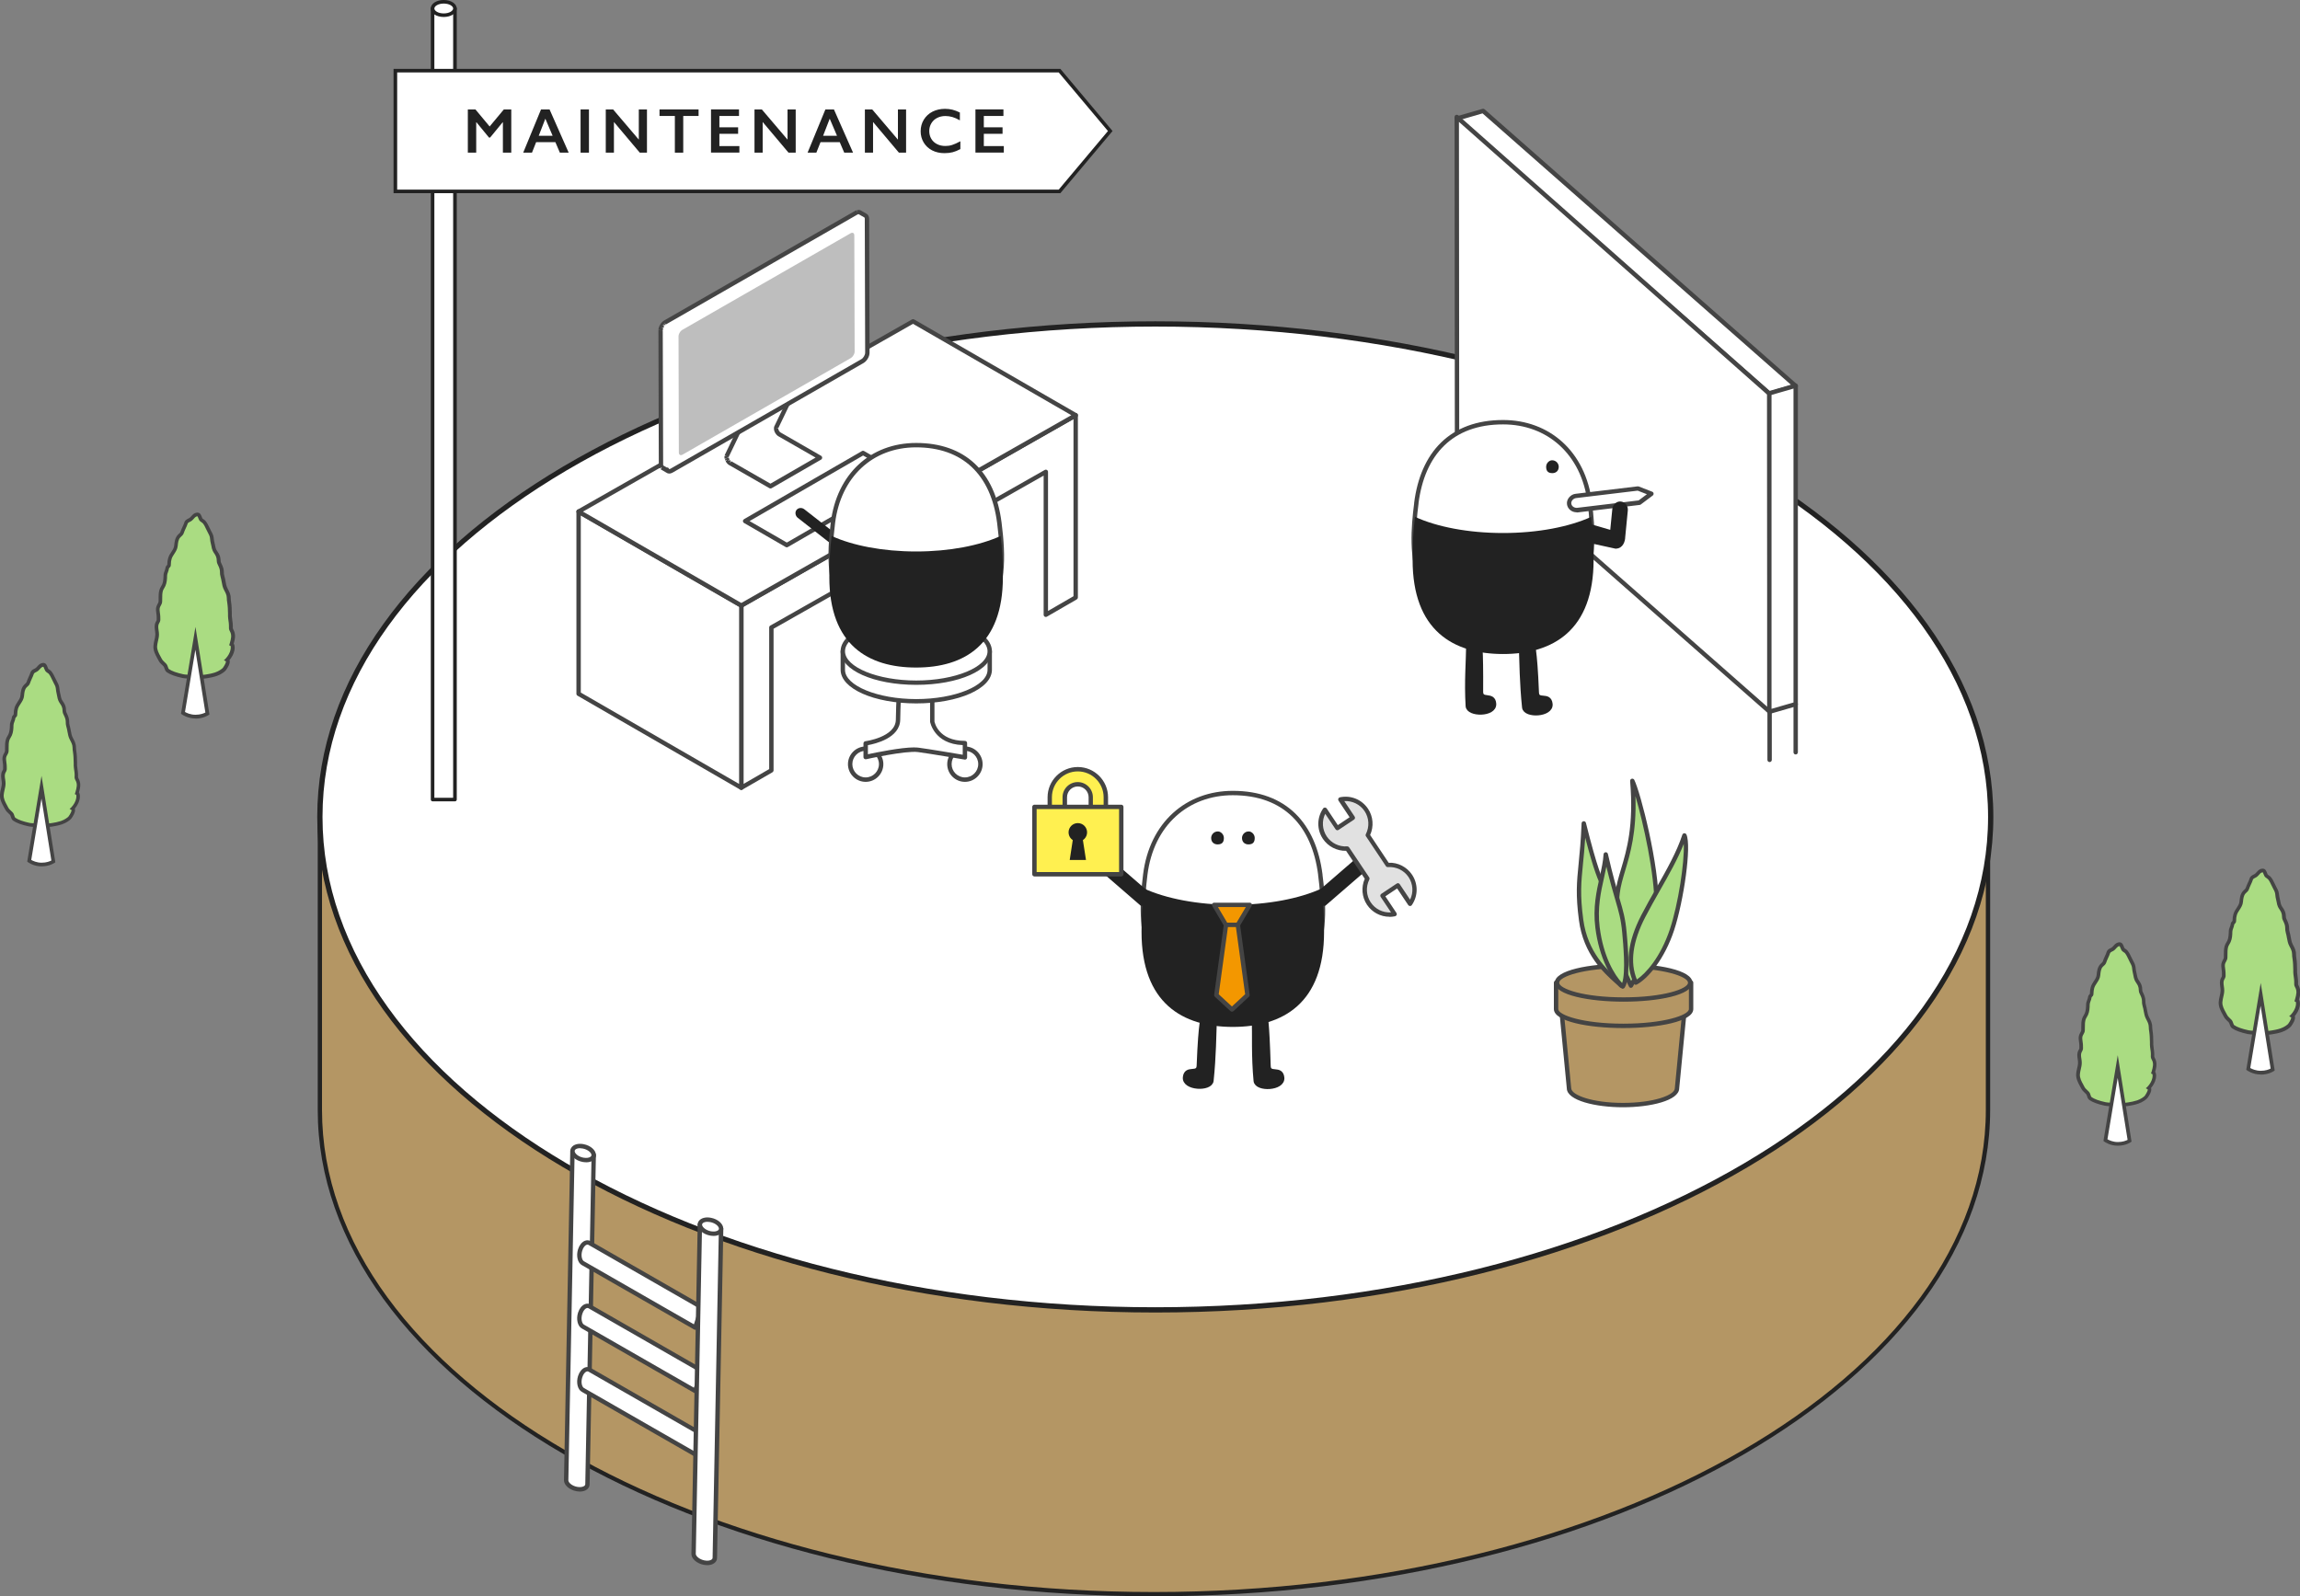 <?xml version="1.0" encoding="UTF-8"?>
<svg id="_レイヤー_2" data-name="レイヤー 2" xmlns="http://www.w3.org/2000/svg" viewBox="0 0 419.85 291.43">
  <rect x="0" y="0" width="419.85" height="291.43" fill="#808080" stroke="none"/>
  <defs>
    <style>
      .cls-1 {
        fill: #444;
      }

      .cls-2 {
        fill: #444;
      }

      .cls-3 {
        fill: #fff050;
      }

      .cls-4 {
        fill: #465266;
      }

      .cls-5 {
        stroke: #222;
        stroke-width: .8px;
      }

      .cls-5, .cls-6 {
        fill: none;
        stroke-linecap: round;
        stroke-linejoin: round;
      }

      .cls-6 {
        stroke: #444;
        stroke-width: .8px;
      }

      .cls-7 {
        fill: #f39700;
      }

      .cls-8 {
        isolation: isolate;
      }

      .cls-9 {
        fill: #bebebe;
      }

      .cls-10 {
        fill: #fff;
      }

      .cls-11 {
        fill: #b49664;
      }

      .cls-12 {
        fill: #e1e1e1;
      }

      .cls-13 {
        fill: #b49664;
      }

      .cls-14 {
        fill: #222;
      }

      .cls-15 {
        fill: #aadc82;
      }

      .cls-16 {
        fill: #201715;
      }

      .cls-17 {
        fill: #222;
      }
    </style>
  </defs>
  <g id="_背景" data-name="背景">
    <g>
      <g>
        <path class="cls-11" d="M362.89,202.64c0,48.82-68.16,88.4-152.25,88.4S58.39,251.46,58.39,202.64v-54.5h304.5v54.5Z"/>
        <path class="cls-17" d="M210.64,291.43c-84.17,0-152.64-39.83-152.64-88.8v-54.89h305.29v54.89c0,48.96-68.47,88.8-152.64,88.8ZM58.78,148.54v54.1c0,48.53,68.12,88.01,151.86,88.01s151.86-39.48,151.86-88.01v-54.1H58.78Z"/>
      </g>
      <g>
        <ellipse class="cls-10" cx="210.89" cy="149.14" rx="152.5" ry="90"/>
        <path class="cls-17" d="M210.89,239.62c-84.35,0-152.98-40.59-152.98-90.48S126.54,58.66,210.89,58.66s152.98,40.59,152.98,90.48-68.63,90.48-152.98,90.48ZM210.89,59.62c-83.83,0-152.02,40.16-152.02,89.52s68.2,89.52,152.02,89.52,152.02-40.16,152.02-89.52-68.2-89.52-152.02-89.52Z"/>
      </g>
      <g>
        <g>
          <g>
            <path class="cls-10" d="M104.5,210.13l-1.15,60.11c-.01.68.85,1.4,1.92,1.6,1.07.21,1.95-.18,1.96-.86l1.15-60.11-3.88-.75Z"/>
            <path class="cls-1" d="M105.83,272.3c-.2,0-.42-.02-.63-.06-1.27-.24-2.26-1.12-2.25-2l1.15-60.12c0-.12.06-.23.15-.3.09-.08.21-.11.33-.08l3.88.75c.19.04.33.21.32.4l-1.15,60.11c0,.35-.17.67-.45.9-.33.27-.81.41-1.35.41ZM104.89,210.61l-1.14,59.64c0,.42.65,1.02,1.6,1.2.54.1,1.06.03,1.33-.18.1-.08.15-.18.16-.29l1.14-59.77-3.08-.6Z"/>
          </g>
          <g>
            <path class="cls-10" d="M108.38,210.88c-.01.68-.89,1.06-1.96.85-1.07-.2-1.93-.92-1.92-1.61.01-.68.89-1.06,1.96-.85,1.07.21,1.93.92,1.92,1.6Z"/>
            <path class="cls-1" d="M106.99,212.19c-.21,0-.42-.02-.64-.06-1.27-.24-2.26-1.12-2.24-2.01,0-.34.17-.66.45-.89.45-.37,1.2-.5,1.99-.34,1.27.24,2.25,1.12,2.24,2,0,.35-.17.67-.45.9-.33.27-.81.41-1.35.41ZM105.89,209.62c-.35,0-.66.08-.84.23-.1.08-.15.18-.15.29,0,.43.64,1.03,1.59,1.21.54.1,1.07.04,1.33-.18.1-.08.15-.18.15-.29,0-.42-.65-1.02-1.59-1.2-.17-.03-.34-.05-.49-.05Z"/>
          </g>
        </g>
        <g>
          <path class="cls-10" d="M105.9,251.33c.32-1.02,1.08-1.6,1.69-1.28l20.48,11.75-1.17,3.71-20.48-11.75c-.61-.32-.84-1.41-.52-2.43Z"/>
          <path class="cls-1" d="M126.9,265.91c-.07,0-.14-.02-.2-.05l-20.48-11.75c-.77-.41-1.08-1.68-.7-2.9.24-.75.7-1.32,1.23-1.54.34-.14.71-.13,1.03.04l20.49,11.76c.16.09.24.29.18.47l-1.17,3.71c-.04.12-.12.21-.24.25-.05.02-.1.03-.15.03ZM107.24,250.36c-.06,0-.12.01-.18.04-.25.1-.58.43-.77,1.05h0c-.29.9-.06,1.76.32,1.96l20.06,11.51.93-2.93-20.2-11.59s-.1-.04-.15-.04ZM105.9,251.33h0,0Z"/>
        </g>
        <g>
          <path class="cls-10" d="M105.9,239.76c.32-1.02,1.08-1.6,1.69-1.28l20.48,11.75-1.17,3.71-20.48-11.75c-.61-.32-.84-1.41-.52-2.43Z"/>
          <path class="cls-1" d="M126.9,254.34c-.07,0-.14-.02-.2-.05l-20.48-11.75c-.77-.41-1.08-1.68-.7-2.9.24-.75.7-1.32,1.23-1.54.35-.14.71-.13,1.03.04l20.49,11.76c.16.09.24.29.18.47l-1.17,3.71c-.04.12-.12.21-.24.25-.05.02-.1.03-.15.03ZM107.24,238.79c-.06,0-.12.01-.18.04-.25.1-.58.43-.77,1.05h0c-.29.9-.06,1.76.32,1.96l20.06,11.51.93-2.93-20.2-11.59s-.1-.04-.15-.04ZM105.9,239.76h0,0Z"/>
        </g>
        <g>
          <path class="cls-10" d="M105.9,228.19c.32-1.02,1.08-1.6,1.69-1.28l20.48,11.75-1.17,3.71-20.48-11.75c-.61-.32-.84-1.41-.52-2.43Z"/>
          <path class="cls-1" d="M126.9,242.77c-.07,0-.14-.02-.2-.05l-20.48-11.75c-.77-.41-1.08-1.68-.7-2.9.24-.75.7-1.32,1.23-1.54.35-.14.71-.13,1.03.04l20.49,11.76c.16.09.24.29.18.47l-1.17,3.71c-.04.12-.12.21-.24.25-.05.02-.1.03-.15.03ZM107.24,227.22c-.06,0-.12.01-.18.04-.25.1-.58.43-.77,1.05h0c-.29.9-.06,1.76.32,1.96l20.06,11.51.93-2.93-20.2-11.59s-.1-.04-.15-.04ZM105.9,228.19h0,0Z"/>
        </g>
        <g>
          <g>
            <path class="cls-10" d="M127.76,223.57l-1.15,60.11c-.01.68.85,1.4,1.92,1.6,1.07.21,1.95-.17,1.96-.85l1.15-60.11-3.88-.75Z"/>
            <path class="cls-1" d="M129.1,285.74c-.21,0-.42-.02-.65-.06-1.27-.25-2.26-1.12-2.24-2l1.15-60.11c0-.12.06-.23.15-.3.09-.08.21-.1.33-.08l3.88.75c.19.04.33.21.32.4l-1.15,60.11c0,.35-.17.66-.45.89-.33.26-.8.41-1.34.41ZM128.15,224.05l-1.14,59.63c0,.42.67,1.02,1.59,1.2.54.11,1.06.04,1.33-.18.1-.08.15-.18.15-.29l1.14-59.78-3.08-.6Z"/>
          </g>
          <g>
            <path class="cls-10" d="M131.64,224.32c-.01.68-.89,1.06-1.96.85-1.07-.21-1.93-.92-1.92-1.6.01-.68.89-1.06,1.96-.85,1.07.2,1.93.92,1.92,1.6Z"/>
            <path class="cls-1" d="M130.24,225.63c-.21,0-.42-.02-.64-.06-1.28-.25-2.26-1.12-2.25-2,0-.35.17-.67.45-.9.45-.37,1.2-.5,1.99-.34,1.27.24,2.26,1.12,2.24,2h0c0,.35-.17.67-.45.9-.33.27-.81.41-1.34.41ZM129.15,223.06c-.35,0-.66.08-.84.23-.1.08-.15.18-.15.29,0,.42.67,1.03,1.6,1.21.54.1,1.06.04,1.33-.18.1-.08.15-.18.15-.29,0-.43-.65-1.03-1.59-1.21-.17-.03-.33-.05-.49-.05ZM131.64,224.32h0,0Z"/>
          </g>
        </g>
      </g>
    </g>
  </g>
  <g id="_小物_建物" data-name="小物・建物">
    <g>
      <g>
        <g>
          <path class="cls-15" d="M8.59,150.69c-.41,0-2.59,0-3.27-.14-.82-.18-2.01-.49-2.7-.99-.32-.23-.27-.74-.55-1.03-.38-.39-.62-.52-.87-1-.4-.77-.9-1.51-.85-2.43.04-.71.34-1.36.34-2.08,0-.67-.3-1.38,0-2.04.09-.19.21-.32.24-.53.03-.19,0-.41,0-.61,0-.55-.2-1.12-.09-1.66.08-.4.42-.7.43-1.09.03-.67-.04-1.32.13-1.98.1-.38.33-.64.49-.98.23-.51.27-1.19.27-1.74,0-.41.17-.66.28-1.03.05-.17.03-.37.14-.5.19-.25.26-.16.26-.49,0-.36.04-.69.14-1.04.24-.86,1.02-1.42,1.1-2.33.06-.61.12-1.28.56-1.73.11-.11.23-.22.34-.33.2-.21.22-.41.33-.67.13-.31.27-.61.41-.92.1-.23.13-.5.3-.68.13-.15.38-.25.55-.34.32-.17.45-.41.7-.66.15-.15.41-.31.64-.3.29,0,.36.27.47.52.08.19.12.36.27.49.17.15.35.21.51.41.39.48.61,1.11.9,1.66.18.34.4.73.44,1.11.05.37.07.69.17,1.06.1.37.13.8.29,1.15.17.37.46.67.62,1.06.13.33.16.6.17.94.01.27.1.44.22.68.19.39.34.8.35,1.24,0,.31,0,.53.1.83.25.79.22,1.61.62,2.35.27.51.52.98.52,1.57,0,.29.03.49.07.79.13.84.12,1.65.14,2.49.01.55.16,1.09.17,1.64,0,.39-.08.58.11.91.49.86.24,1.63,0,2.52.3.14.22.77.17,1.04-.12.63-.54,1.32-.98,1.79.45.27-.27,1.36-.48,1.64-.14.19-.77.68-1.54.94-1.11.37-2.47.49-2.63.49"/>
          <path class="cls-1" d="M8.55,151.02c-1.19,0-2.73-.03-3.31-.15-1.29-.28-2.24-.63-2.83-1.04-.27-.19-.36-.48-.43-.71-.05-.15-.09-.29-.17-.37-.1-.11-.19-.19-.28-.27-.24-.22-.44-.41-.65-.81-.06-.12-.13-.25-.2-.37-.36-.67-.74-1.37-.69-2.23.02-.36.1-.7.18-1.02.08-.36.16-.69.16-1.04,0-.21-.03-.42-.06-.64-.07-.47-.15-1.01.09-1.53.03-.08.07-.14.11-.21.06-.1.09-.16.1-.24.01-.08,0-.19,0-.31,0-.09-.01-.17,0-.25,0-.2-.03-.4-.06-.6-.05-.36-.11-.74-.02-1.12.05-.23.16-.42.25-.59.09-.16.17-.31.18-.44,0-.2,0-.39,0-.58,0-.47,0-.96.14-1.47.07-.28.2-.49.32-.69.06-.11.13-.22.18-.34.2-.45.24-1.1.25-1.61,0-.34.1-.58.19-.82.04-.09.07-.19.11-.3.02-.05.02-.1.03-.15.02-.14.05-.31.17-.47.07-.1.13-.15.18-.2,0,.01.01-.01.01-.09,0-.42.05-.77.15-1.13.12-.43.35-.78.57-1.12.25-.37.48-.73.51-1.14.06-.62.13-1.39.66-1.94.06-.06.13-.13.19-.19l.16-.15c.09-.1.13-.19.18-.35.02-.07.05-.13.07-.21.09-.23.19-.45.29-.67l.12-.26c.03-.07.06-.14.08-.22.06-.18.12-.38.28-.55.15-.16.37-.27.54-.35l.1-.05c.16-.08.26-.2.39-.35.07-.08.15-.17.23-.25.19-.19.52-.4.88-.4.47,0,.64.4.73.63l.09.23c.05.13.07.19.13.24.06.05.11.09.17.12.12.08.25.17.38.33.29.36.48.77.67,1.17.09.18.17.37.27.54.21.38.43.79.48,1.23l.02.18c.04.29.07.55.14.84.04.14.07.29.1.44.05.24.09.47.17.66.07.16.17.3.27.45.13.19.26.39.35.62.16.39.18.72.19,1.05,0,.19.07.3.17.51.27.55.39.99.4,1.42,0,.33.01.51.08.74.1.33.16.66.22.98.08.47.16.91.38,1.31.27.51.56,1.04.56,1.72,0,.27.03.46.07.74.11.7.12,1.4.13,2.07v.47c.02.26.05.51.09.77.04.29.08.58.09.87,0,.11,0,.21,0,.3-.01.21-.01.29.08.45.52.91.31,1.76.08,2.58.23.3.2.8.13,1.2-.12.65-.5,1.29-.88,1.74.01.04.03.07.03.11.11.55-.43,1.38-.67,1.7-.2.27-.91.8-1.71,1.06-1.2.4-2.6.51-2.74.51v-.33l-.03.33h-.01ZM7.9,121.72c-.11,0-.29.09-.41.21-.07.07-.14.14-.2.21-.15.17-.31.36-.58.5l-.12.06c-.12.06-.28.14-.34.21-.06.06-.1.18-.14.3-.03.1-.06.2-.11.29l-.12.26c-.1.21-.19.42-.28.64-.02.06-.04.12-.06.17-.07.19-.13.4-.33.6l-.18.17c-.06.05-.12.11-.17.16-.37.38-.42.99-.47,1.53-.05.59-.34,1.03-.62,1.45-.2.31-.4.6-.49.93-.08.3-.12.59-.13.96,0,.31-.07.43-.22.57-.03.03-.07.06-.11.12-.01.02-.03.11-.04.16-.01.08-.03.16-.05.24-.04.12-.08.23-.12.34-.08.21-.14.38-.15.6,0,.58-.05,1.31-.3,1.87-.07.15-.14.28-.22.41-.11.18-.2.34-.25.53-.11.42-.11.85-.11,1.3,0,.2,0,.4-.01.61-.01.29-.14.52-.26.73-.08.14-.15.27-.18.41-.06.27-.01.57.03.89.03.24.07.47.07.7,0,.07,0,.14,0,.21,0,.14.02.3,0,.45-.03.2-.11.34-.18.47-.03.05-.06.1-.08.15-.15.35-.1.74-.03,1.16.04.25.07.5.07.74,0,.42-.09.81-.18,1.19-.07.31-.14.61-.16.91-.04.67.27,1.26.61,1.87.07.13.14.25.2.38.15.29.29.42.51.62.09.09.19.18.31.3.18.19.26.42.32.63.05.17.1.31.18.37.5.35,1.4.68,2.58.93.24.05.96.13,3.17.13h.04c.11,0,1.44-.11,2.53-.47.71-.24,1.28-.69,1.38-.82.37-.51.6-1.04.56-1.18l-.36-.21.31-.28c.45-.47.8-1.11.89-1.62.07-.38.04-.63,0-.68l-.25-.12.13-.4c.22-.8.4-1.43,0-2.12-.19-.33-.18-.58-.16-.81,0-.08,0-.16,0-.25,0-.27-.04-.53-.08-.79-.04-.28-.08-.56-.09-.85v-.47c-.02-.68-.03-1.32-.13-1.97-.05-.3-.08-.52-.08-.84,0-.52-.24-.95-.48-1.41-.27-.49-.36-1.01-.45-1.51-.05-.31-.11-.61-.2-.89-.1-.33-.11-.57-.11-.86,0-.4-.11-.75-.32-1.17-.14-.28-.24-.49-.26-.82-.01-.34-.04-.57-.15-.83-.07-.17-.18-.33-.29-.5-.12-.18-.23-.35-.32-.55-.12-.26-.17-.54-.22-.81-.03-.13-.05-.27-.08-.39-.09-.34-.12-.63-.16-.93l-.02-.17c-.04-.32-.23-.67-.4-.98-.11-.2-.2-.4-.29-.59-.18-.38-.35-.74-.58-1.03-.07-.08-.14-.13-.24-.19-.08-.05-.16-.1-.23-.17-.19-.16-.26-.35-.32-.5l-.09-.21c-.03-.07-.08-.2-.11-.22h0Z"/>
        </g>
        <g>
          <path class="cls-10" d="M7.57,143.72l-2.24,13.44s.9.68,2.26.68,2.14-.56,2.14-.56l-2.17-13.55Z"/>
          <path class="cls-1" d="M7.59,158.17c-1.45,0-2.42-.72-2.46-.75l-.16-.12,2.61-15.66,2.52,15.78-.17.12s-.89.63-2.34.63ZM5.7,156.99c.3.17.99.51,1.9.51s1.49-.26,1.78-.4l-1.81-11.3-1.87,11.2Z"/>
        </g>
      </g>
      <g>
        <g>
          <path class="cls-15" d="M36.7,123.59c-.41,0-2.62,0-3.32-.14-.83-.18-2.03-.5-2.74-1-.33-.23-.28-.75-.56-1.05-.38-.4-.63-.53-.88-1.01-.4-.78-.91-1.53-.86-2.46.04-.72.34-1.38.35-2.11,0-.68-.3-1.4,0-2.06.09-.19.21-.33.24-.54.03-.19,0-.42,0-.61,0-.55-.21-1.14-.09-1.68.08-.4.42-.71.44-1.1.03-.68-.04-1.33.14-2,.1-.38.33-.65.49-.99.23-.52.27-1.2.28-1.76,0-.41.17-.67.28-1.04.05-.17.03-.37.14-.51.2-.25.26-.17.27-.5,0-.37.04-.7.14-1.05.24-.88,1.03-1.44,1.11-2.36.06-.62.13-1.29.57-1.76.11-.12.23-.22.35-.34.2-.21.23-.41.33-.68.13-.31.27-.62.41-.93.11-.23.13-.5.3-.69.13-.15.39-.25.56-.34.32-.17.46-.42.71-.67.15-.15.42-.31.65-.31.29,0,.36.27.47.53.08.19.12.36.28.5.18.15.35.21.52.41.4.49.62,1.13.92,1.68.19.34.4.73.45,1.13.05.37.07.69.18,1.07.1.37.13.81.29,1.16.17.38.46.68.62,1.07.13.33.16.61.17.95.01.28.1.44.23.69.19.39.34.81.35,1.26,0,.32,0,.54.1.84.25.8.22,1.63.63,2.38.28.51.53.99.53,1.59,0,.29.03.5.08.8.13.85.12,1.67.14,2.52.01.56.16,1.1.17,1.66,0,.4-.08.58.12.92.5.87.24,1.65,0,2.55.3.15.23.78.18,1.05-.12.64-.54,1.33-.99,1.81.46.27-.28,1.37-.49,1.66-.14.19-.78.69-1.56.96-1.13.38-2.5.49-2.67.49"/>
          <path class="cls-1" d="M36.66,123.93c-1.21,0-2.76-.03-3.35-.15-1.31-.28-2.27-.64-2.86-1.05-.27-.19-.36-.48-.44-.72-.05-.15-.09-.29-.17-.37-.1-.11-.2-.19-.28-.27-.24-.22-.45-.42-.65-.82-.06-.13-.13-.25-.2-.37-.37-.68-.75-1.38-.7-2.26.02-.36.1-.71.18-1.04.08-.36.16-.7.17-1.05,0-.21-.03-.43-.06-.65-.07-.48-.15-1.02.09-1.55.03-.08.07-.15.11-.21.06-.1.09-.17.1-.24.01-.09,0-.19,0-.31,0-.09-.01-.17,0-.26,0-.2-.03-.4-.06-.61-.05-.37-.11-.75-.02-1.14.05-.23.16-.43.25-.6.09-.17.17-.31.18-.44,0-.2,0-.39,0-.59,0-.48,0-.98.14-1.49.07-.28.2-.49.32-.7.06-.11.13-.22.19-.34.2-.46.24-1.11.25-1.63,0-.34.1-.59.19-.83.04-.09.07-.19.11-.3.02-.05.02-.1.03-.15.02-.14.05-.31.17-.47.08-.1.14-.15.18-.2,0,.01.01-.01.01-.09,0-.43.05-.78.16-1.14.12-.44.35-.79.58-1.13.25-.38.48-.73.52-1.16.06-.63.13-1.41.67-1.96.06-.07.13-.13.19-.19l.16-.15c.09-.1.13-.2.18-.36.02-.07.05-.14.08-.21.09-.23.2-.45.3-.68l.12-.26c.03-.07.06-.15.08-.22.06-.18.12-.39.28-.56.15-.16.37-.27.55-.36l.11-.05c.16-.09.26-.2.39-.35.07-.08.15-.17.24-.26.19-.19.52-.41.89-.4.48,0,.64.4.74.64l.09.23c.05.13.07.19.13.24.06.05.11.09.17.12.12.08.26.17.39.33.29.36.49.78.68,1.18.09.19.18.37.27.55.21.38.44.8.49,1.25l.02.18c.04.3.07.55.15.85.04.14.07.29.1.44.05.25.09.48.18.67.07.16.17.31.27.45.13.19.26.39.36.63.16.4.18.73.2,1.07,0,.19.07.3.17.52.28.56.4,1,.41,1.44,0,.34.01.51.09.75.11.33.16.67.22.99.08.47.16.92.38,1.33.28.52.57,1.05.57,1.74,0,.28.03.46.07.75.11.71.12,1.41.13,2.09v.47c.02.26.05.52.09.78.04.29.08.59.09.88,0,.11,0,.21,0,.3-.01.21-.01.29.08.45.53.93.31,1.78.08,2.61.23.3.2.81.13,1.22-.12.66-.51,1.31-.89,1.77.01.04.03.07.03.11.12.56-.44,1.39-.68,1.73-.2.28-.92.81-1.73,1.08-1.21.4-2.63.51-2.78.51v-.34l-.03.34h-.01ZM36,94.26c-.11,0-.3.09-.41.21-.07.07-.14.14-.2.22-.15.17-.32.36-.59.51l-.12.06c-.12.06-.28.14-.35.21-.06.07-.1.18-.14.31-.03.1-.06.2-.11.29l-.12.26c-.1.22-.2.43-.29.65-.02.06-.04.12-.06.18-.07.2-.14.4-.34.61l-.18.17c-.06.05-.12.11-.17.17-.37.38-.43,1-.48,1.55-.05.59-.35,1.04-.63,1.47-.21.31-.4.61-.49.94-.09.31-.13.6-.13.97,0,.32-.07.43-.22.58-.03.03-.07.06-.11.12-.01.02-.03.11-.04.16-.01.08-.03.16-.05.24-.04.12-.08.24-.12.35-.08.21-.14.38-.15.6,0,.58-.05,1.32-.31,1.89-.07.15-.14.28-.22.41-.11.18-.2.34-.25.53-.11.43-.11.86-.11,1.31,0,.2,0,.41-.01.62-.01.29-.15.53-.26.74-.08.14-.15.28-.18.41-.06.27-.01.58.03.9.03.24.07.48.07.71,0,.07,0,.14,0,.21,0,.14.02.3,0,.45-.03.2-.11.35-.19.48-.03.05-.06.1-.08.15-.16.35-.1.75-.04,1.18.04.25.07.5.07.75,0,.43-.09.82-.18,1.2-.07.32-.14.62-.16.92-.04.68.28,1.27.62,1.89.07.13.14.26.21.39.15.29.3.43.51.63.09.09.2.18.31.3.18.19.26.43.33.63.05.17.1.31.19.37.51.36,1.41.68,2.62.94.24.05.98.14,3.21.14h.04c.11,0,1.46-.11,2.56-.48.72-.24,1.3-.7,1.4-.83.38-.52.61-1.05.56-1.19l-.37-.21.31-.28c.45-.48.81-1.12.9-1.64.07-.38.04-.64,0-.69l-.25-.12.13-.41c.22-.81.4-1.44,0-2.14-.19-.33-.18-.58-.17-.83,0-.08,0-.16,0-.26,0-.27-.04-.53-.08-.8-.04-.29-.08-.57-.09-.86v-.48c-.02-.69-.03-1.33-.14-2-.05-.3-.08-.53-.08-.85,0-.53-.24-.97-.49-1.43-.27-.5-.36-1.02-.45-1.53-.06-.32-.11-.61-.2-.91-.1-.33-.11-.58-.11-.87,0-.4-.11-.76-.32-1.18-.14-.28-.25-.49-.26-.83-.01-.35-.04-.57-.15-.84-.07-.17-.18-.34-.29-.51-.12-.18-.24-.36-.32-.55-.12-.26-.17-.54-.22-.82-.03-.14-.05-.27-.09-.4-.09-.34-.13-.63-.16-.94l-.02-.18c-.04-.33-.23-.68-.4-.99-.11-.2-.2-.4-.3-.6-.18-.38-.35-.75-.59-1.04-.07-.08-.14-.13-.24-.2-.08-.05-.16-.11-.24-.17-.19-.16-.26-.35-.32-.51l-.09-.21c-.03-.07-.08-.2-.11-.22h0Z"/>
        </g>
        <g>
          <path class="cls-10" d="M35.66,116.54l-2.27,13.61s.92.69,2.29.69,2.17-.57,2.17-.57l-2.19-13.72Z"/>
          <path class="cls-1" d="M35.69,131.17c-1.47,0-2.45-.72-2.49-.75l-.16-.12,2.64-15.85,2.55,15.98-.17.12s-.9.64-2.37.64ZM33.77,129.98c.31.18,1.01.51,1.92.51s1.51-.26,1.8-.41l-1.83-11.45-1.89,11.34Z"/>
        </g>
      </g>
    </g>
    <g>
      <g>
        <g>
          <path class="cls-15" d="M387.59,201.69c-.41,0-2.59,0-3.27-.14-.82-.18-2.01-.49-2.7-.99-.32-.23-.27-.74-.55-1.03-.38-.39-.62-.52-.87-1-.4-.77-.9-1.51-.85-2.43.04-.71.34-1.36.34-2.08,0-.67-.3-1.38,0-2.04.09-.19.21-.32.24-.53.03-.19,0-.41,0-.61,0-.55-.2-1.12-.09-1.66.08-.4.42-.7.43-1.09.03-.67-.04-1.32.13-1.98.1-.38.33-.64.49-.98.23-.51.27-1.19.27-1.74,0-.41.17-.66.28-1.03.05-.17.03-.37.14-.5.19-.25.26-.16.26-.49,0-.36.04-.69.14-1.04.24-.86,1.02-1.42,1.1-2.33.06-.61.12-1.28.56-1.73.11-.11.23-.22.34-.33.2-.21.22-.41.33-.67.13-.31.27-.61.41-.92.1-.23.13-.5.3-.68.13-.15.38-.25.55-.34.32-.17.45-.41.7-.66.15-.15.41-.31.64-.3.29,0,.36.27.47.52.08.19.12.36.27.49.17.15.35.21.51.41.39.48.61,1.11.9,1.66.18.34.4.73.44,1.11.05.37.07.69.17,1.06.1.37.13.8.29,1.15.17.37.46.67.62,1.06.13.33.16.6.17.94.01.27.1.44.22.68.19.39.34.8.35,1.24,0,.31,0,.53.1.83.25.79.22,1.61.62,2.35.27.51.52.98.52,1.57,0,.29.03.49.07.79.13.84.12,1.65.14,2.49.01.55.16,1.09.17,1.64,0,.39-.08.58.11.91.49.86.24,1.63,0,2.52.3.14.22.77.17,1.04-.12.63-.54,1.32-.98,1.79.45.27-.27,1.36-.48,1.64-.14.19-.77.68-1.54.94-1.11.37-2.47.49-2.63.49"/>
          <path class="cls-1" d="M387.55,202.02c-1.19,0-2.73-.03-3.31-.15-1.29-.28-2.24-.63-2.83-1.04-.27-.19-.36-.48-.43-.71-.05-.15-.09-.29-.17-.37-.1-.11-.19-.19-.28-.27-.24-.22-.44-.41-.65-.81-.06-.12-.13-.25-.2-.37-.36-.67-.74-1.37-.69-2.23.02-.36.1-.7.18-1.02.08-.36.16-.69.16-1.04,0-.21-.03-.42-.06-.64-.07-.47-.15-1.01.09-1.53.03-.08.07-.14.11-.21.06-.1.09-.16.1-.24.01-.08,0-.19,0-.31,0-.09-.01-.17,0-.25,0-.2-.03-.4-.06-.6-.05-.36-.11-.74-.02-1.12.05-.23.16-.42.25-.59.09-.16.17-.31.18-.44,0-.2,0-.39,0-.58,0-.47,0-.96.14-1.47.07-.28.2-.49.32-.69.06-.11.13-.22.18-.34.2-.45.24-1.1.25-1.61,0-.34.1-.58.19-.82.04-.09.07-.19.11-.3.02-.05.02-.1.03-.15.02-.14.05-.31.17-.47.07-.1.13-.15.18-.2,0,.01.01-.01.01-.09,0-.42.05-.77.15-1.13.12-.43.35-.78.57-1.12.25-.37.48-.73.51-1.14.06-.62.13-1.39.66-1.94.06-.06.13-.13.19-.19l.16-.15c.09-.1.13-.19.18-.35.02-.07.05-.13.07-.21.09-.23.19-.45.29-.67l.12-.26c.03-.07.06-.14.08-.22.06-.18.12-.38.28-.55.15-.16.37-.27.54-.35l.1-.05c.16-.08.26-.2.39-.35.07-.08.15-.17.23-.25.19-.19.52-.4.88-.4.47,0,.64.4.73.63l.09.23c.05.13.07.19.13.24.06.05.11.09.17.12.12.08.25.17.38.33.29.36.48.77.67,1.17.09.18.17.37.27.54.21.38.43.79.48,1.23l.02.18c.04.29.07.55.14.84.04.14.07.29.1.44.05.24.09.47.17.66.07.16.17.3.27.45.13.19.26.39.35.62.16.39.18.72.19,1.05,0,.19.07.3.17.51.27.55.39.99.4,1.42,0,.33.01.51.08.74.1.33.16.66.22.98.08.47.16.91.38,1.31.27.51.56,1.04.56,1.72,0,.27.03.46.07.74.11.7.12,1.4.13,2.07v.47c.02.26.05.51.09.77.04.29.08.58.09.87,0,.11,0,.21,0,.3-.01.21-.01.29.08.45.52.91.31,1.76.08,2.58.23.3.2.8.13,1.2-.12.65-.5,1.29-.88,1.74.01.04.03.07.03.11.11.55-.43,1.38-.67,1.7-.2.27-.91.8-1.71,1.06-1.2.4-2.6.51-2.74.51v-.33l-.03.33h-.01ZM386.9,172.72c-.11,0-.29.09-.41.21-.07.07-.14.14-.2.21-.15.17-.31.36-.58.5l-.12.06c-.12.06-.28.14-.34.21-.06.06-.1.18-.14.3-.03.1-.06.2-.11.29l-.12.26c-.1.21-.19.42-.28.64-.02.06-.04.12-.06.17-.07.19-.13.4-.33.6l-.18.17c-.06.05-.12.11-.17.16-.37.38-.42.99-.47,1.53-.05.59-.34,1.03-.62,1.45-.2.31-.4.6-.49.93-.08.3-.12.59-.13.96,0,.31-.07.43-.22.57-.03.03-.07.06-.11.12-.01.02-.03.11-.04.16-.01.08-.03.16-.05.24-.04.12-.08.23-.12.34-.08.21-.14.38-.15.6,0,.58-.05,1.31-.3,1.87-.07.15-.14.28-.22.41-.11.18-.2.34-.25.53-.11.42-.11.85-.11,1.3,0,.2,0,.4-.01.61-.01.29-.14.52-.26.73-.08.14-.15.27-.18.41-.06.27-.01.57.03.89.03.24.07.47.07.7,0,.07,0,.14,0,.21,0,.14.02.3,0,.45-.03.2-.11.34-.18.47-.03.05-.06.1-.08.15-.15.35-.1.74-.03,1.16.04.25.07.5.07.74,0,.42-.09.81-.18,1.19-.07.31-.14.61-.16.91-.04.67.27,1.26.61,1.87.07.13.14.25.2.38.15.29.29.42.51.62.09.09.19.18.31.3.18.19.26.42.32.63.05.17.1.31.18.37.5.35,1.4.68,2.58.93.24.05.96.13,3.17.13h.04c.11,0,1.44-.11,2.53-.47.71-.24,1.28-.69,1.38-.82.37-.51.6-1.04.56-1.18l-.36-.21.31-.28c.45-.47.8-1.11.89-1.62.07-.38.04-.63,0-.68l-.25-.12.13-.4c.22-.8.4-1.43,0-2.12-.19-.33-.18-.58-.16-.81,0-.08,0-.16,0-.25,0-.27-.04-.53-.08-.79-.04-.28-.08-.56-.09-.85v-.47c-.02-.68-.03-1.32-.13-1.97-.05-.3-.08-.52-.08-.84,0-.52-.24-.95-.48-1.41-.27-.49-.36-1.01-.45-1.51-.05-.31-.11-.61-.2-.89-.1-.33-.11-.57-.11-.86,0-.4-.11-.75-.32-1.17-.14-.28-.24-.49-.26-.82-.01-.34-.04-.57-.15-.83-.07-.17-.18-.33-.29-.5-.12-.18-.23-.35-.32-.55-.12-.26-.17-.54-.22-.81-.03-.13-.05-.27-.08-.39-.09-.34-.12-.63-.16-.93l-.02-.17c-.04-.32-.23-.67-.4-.98-.11-.2-.2-.4-.29-.59-.18-.38-.35-.74-.58-1.03-.07-.08-.14-.13-.24-.19-.08-.05-.16-.1-.23-.17-.19-.16-.26-.35-.32-.5l-.09-.21c-.03-.07-.08-.2-.11-.22h0Z"/>
        </g>
        <g>
          <path class="cls-10" d="M386.57,194.72l-2.24,13.44s.9.68,2.26.68,2.14-.56,2.14-.56l-2.17-13.55Z"/>
          <path class="cls-1" d="M386.59,209.17c-1.45,0-2.42-.72-2.46-.75l-.16-.12,2.61-15.66,2.52,15.78-.17.12s-.89.63-2.34.63ZM384.7,207.99c.3.17.99.51,1.9.51s1.49-.26,1.78-.4l-1.81-11.3-1.87,11.2Z"/>
        </g>
      </g>
      <g>
        <g>
          <path class="cls-15" d="M413.7,188.59c-.41,0-2.62,0-3.32-.14-.83-.18-2.03-.5-2.74-1-.33-.23-.28-.75-.56-1.05-.38-.4-.63-.53-.88-1.01-.4-.78-.91-1.53-.86-2.46.04-.72.34-1.38.35-2.11,0-.68-.3-1.4,0-2.06.09-.19.21-.33.24-.54.03-.19,0-.42,0-.61,0-.55-.21-1.14-.09-1.68.08-.4.42-.71.44-1.1.03-.68-.04-1.33.14-2,.1-.38.33-.65.49-.99.23-.52.27-1.2.28-1.76,0-.41.17-.67.28-1.04.05-.17.03-.37.14-.51.2-.25.26-.17.27-.5,0-.37.04-.7.14-1.05.24-.88,1.03-1.44,1.11-2.36.06-.62.13-1.29.57-1.76.11-.12.23-.22.35-.34.2-.21.23-.41.33-.68.13-.31.27-.62.41-.93.11-.23.13-.5.3-.69.13-.15.39-.25.56-.34.32-.17.46-.42.71-.67.15-.15.42-.31.65-.31.29,0,.36.27.47.53.08.19.12.36.28.5.18.15.35.21.52.41.4.49.62,1.13.92,1.68.19.34.4.73.45,1.13.05.37.07.69.18,1.07.1.37.13.81.29,1.16.17.38.46.68.62,1.07.13.33.16.61.17.95.01.28.1.44.23.69.19.39.34.81.35,1.26,0,.32,0,.54.1.84.25.8.22,1.63.63,2.38.28.51.53.99.53,1.59,0,.29.03.5.08.8.13.85.12,1.67.14,2.52.01.56.16,1.1.17,1.66,0,.4-.08.58.12.92.5.87.24,1.65,0,2.55.3.15.23.78.18,1.05-.12.64-.54,1.33-.99,1.81.46.27-.28,1.37-.49,1.66-.14.19-.78.69-1.56.96-1.13.38-2.5.49-2.67.49"/>
          <path class="cls-1" d="M413.66,188.93c-1.21,0-2.76-.03-3.35-.15-1.31-.28-2.27-.64-2.86-1.05-.27-.19-.36-.48-.44-.72-.05-.15-.09-.29-.17-.37-.1-.11-.2-.19-.28-.27-.24-.22-.45-.42-.65-.82-.06-.13-.13-.25-.2-.37-.37-.68-.75-1.38-.7-2.26.02-.36.1-.71.18-1.04.08-.36.16-.7.17-1.05,0-.21-.03-.43-.06-.65-.07-.48-.15-1.02.09-1.55.03-.08.07-.15.11-.21.06-.1.09-.17.1-.24.01-.09,0-.19,0-.31,0-.09-.01-.17,0-.26,0-.2-.03-.4-.06-.61-.05-.37-.11-.75-.02-1.14.05-.23.16-.43.25-.6.09-.17.17-.31.18-.44,0-.2,0-.39,0-.59,0-.48,0-.98.14-1.49.07-.28.2-.49.32-.7.06-.11.13-.22.19-.34.2-.46.24-1.11.25-1.63,0-.34.1-.59.19-.83.04-.09.07-.19.11-.3.02-.05.02-.1.03-.15.02-.14.05-.31.17-.47.08-.1.14-.15.18-.2,0,.01.01-.01.01-.09,0-.43.05-.78.16-1.14.12-.44.35-.79.58-1.13.25-.38.48-.73.52-1.16.06-.63.13-1.41.67-1.96.06-.07.13-.13.19-.19l.16-.15c.09-.1.13-.2.18-.36.02-.07.05-.14.08-.21.09-.23.2-.45.3-.68l.12-.26c.03-.07.06-.15.08-.22.06-.18.12-.39.28-.56.15-.16.37-.27.55-.36l.11-.05c.16-.09.26-.2.39-.35.07-.08.15-.17.24-.26.19-.19.52-.41.89-.4.48,0,.64.4.74.64l.09.23c.05.13.07.19.13.24.06.05.11.09.17.12.12.08.26.17.39.33.29.36.49.78.68,1.18.09.19.18.37.27.55.21.38.44.8.49,1.25l.02.18c.04.3.07.55.15.85.04.14.07.29.1.44.05.25.09.48.18.67.07.16.17.31.27.45.13.19.26.39.36.63.16.4.18.73.2,1.07,0,.19.07.3.17.52.28.56.4,1,.41,1.44,0,.34.01.51.09.75.11.33.16.67.22.99.08.47.16.92.38,1.33.28.52.57,1.05.57,1.74,0,.28.03.46.07.75.11.71.12,1.41.13,2.09v.47c.02.26.05.52.09.78.04.29.08.59.09.88,0,.11,0,.21,0,.3-.01.21-.01.29.08.45.53.93.31,1.78.08,2.61.23.3.2.81.13,1.22-.12.66-.51,1.31-.89,1.77.01.04.03.07.03.11.12.56-.44,1.39-.68,1.73-.2.28-.92.81-1.73,1.08-1.21.4-2.63.51-2.78.51v-.34l-.03.34h-.01ZM413,159.26c-.11,0-.3.09-.41.21-.07.07-.14.14-.2.22-.15.17-.32.36-.59.51l-.12.06c-.12.06-.28.14-.35.21-.06.07-.1.18-.14.31-.03.1-.06.2-.11.29l-.12.26c-.1.22-.2.43-.29.65-.02.06-.04.12-.06.18-.07.2-.14.4-.34.61l-.18.17c-.06.05-.12.11-.17.17-.37.38-.43,1-.48,1.55-.05.59-.35,1.04-.63,1.47-.21.31-.4.61-.49.94-.09.31-.13.6-.13.97,0,.32-.07.43-.22.58-.03.03-.07.06-.11.12-.01.02-.03.11-.04.16-.01.08-.03.16-.05.24-.04.12-.08.24-.12.35-.08.21-.14.38-.15.6,0,.58-.05,1.32-.31,1.89-.07.15-.14.28-.22.41-.11.18-.2.34-.25.53-.11.43-.11.86-.11,1.31,0,.2,0,.41-.01.62-.01.29-.15.53-.26.74-.08.14-.15.28-.18.41-.06.27-.01.58.03.9.03.24.07.48.07.71,0,.07,0,.14,0,.21,0,.14.02.3,0,.45-.03.2-.11.35-.19.48-.03.05-.06.1-.08.15-.16.35-.1.75-.04,1.18.04.25.07.5.07.75,0,.43-.09.82-.18,1.2-.07.32-.14.62-.16.92-.04.68.28,1.27.62,1.89.07.13.14.26.21.39.15.29.3.43.51.63.09.09.2.18.31.3.18.19.26.43.33.63.05.17.1.31.19.37.51.36,1.41.68,2.62.94.24.05.98.14,3.21.14h.04c.11,0,1.46-.11,2.56-.48.72-.24,1.3-.7,1.4-.83.38-.52.61-1.05.56-1.19l-.37-.21.31-.28c.45-.48.81-1.12.9-1.64.07-.38.04-.64,0-.69l-.25-.12.13-.41c.22-.81.4-1.44,0-2.14-.19-.33-.18-.58-.17-.83,0-.08,0-.16,0-.26,0-.27-.04-.53-.08-.8-.04-.29-.08-.57-.09-.86v-.48c-.02-.69-.03-1.33-.14-2-.05-.3-.08-.53-.08-.85,0-.53-.24-.97-.49-1.43-.27-.5-.36-1.02-.45-1.53-.06-.32-.11-.61-.2-.91-.1-.33-.11-.58-.11-.87,0-.4-.11-.76-.32-1.18-.14-.28-.25-.49-.26-.83-.01-.35-.04-.57-.15-.84-.07-.17-.18-.34-.29-.51-.12-.18-.24-.36-.32-.55-.12-.26-.17-.54-.22-.82-.03-.14-.05-.27-.09-.4-.09-.34-.13-.63-.16-.94l-.02-.18c-.04-.33-.23-.68-.4-.99-.11-.2-.2-.4-.3-.6-.18-.38-.35-.75-.59-1.04-.07-.08-.14-.13-.24-.2-.08-.05-.16-.11-.24-.17-.19-.16-.26-.35-.32-.51l-.09-.21c-.03-.07-.08-.2-.11-.22h0Z"/>
        </g>
        <g>
          <path class="cls-10" d="M412.66,181.54l-2.27,13.61s.92.69,2.29.69,2.17-.57,2.17-.57l-2.19-13.72Z"/>
          <path class="cls-1" d="M412.69,196.17c-1.47,0-2.45-.72-2.49-.75l-.16-.12,2.64-15.85,2.55,15.98-.17.12s-.9.64-2.37.64ZM410.77,194.98c.31.18,1.01.51,1.92.51s1.51-.26,1.8-.41l-1.83-11.45-1.89,11.34Z"/>
        </g>
      </g>
    </g>
    <g>
      <g>
        <g>
          <rect class="cls-10" x="78.96" y="1.55" width="4.08" height="144.42"/>
          <path class="cls-17" d="M83.05,146.3h-4.08c-.18,0-.33-.15-.33-.33V1.55c0-.18.15-.33.33-.33h4.08c.18,0,.33.15.33.33v144.42c0,.18-.15.33-.33.33ZM79.29,145.65h3.43V1.88h-3.43v143.77Z"/>
        </g>
        <g>
          <ellipse class="cls-10" cx="81" cy="1.55" rx="2.04" ry="1.22"/>
          <path class="cls-17" d="M81,3.1c-1.33,0-2.37-.68-2.37-1.55s1.04-1.55,2.37-1.55,2.37.68,2.37,1.55-1.04,1.55-2.37,1.55ZM81,.65c-1.01,0-1.71.47-1.71.9s.7.9,1.71.9,1.72-.47,1.72-.9-.7-.9-1.72-.9Z"/>
        </g>
      </g>
      <g>
        <g>
          <polygon class="cls-10" points="193.41 34.95 72.17 34.95 72.17 12.9 193.41 12.9 202.67 23.92 193.41 34.95"/>
          <path class="cls-17" d="M193.56,35.27h-121.72V12.57h121.72l9.53,11.35-9.53,11.35ZM72.5,34.62h120.76l8.99-10.7-8.99-10.7h-120.76v21.4Z"/>
        </g>
        <g>
          <path class="cls-17" d="M86.79,19.98l2.59,3.11,2.59-3.11h1.36v7.89h-1.53v-5.54h-.05l-2.28,2.78h-.21l-2.28-2.78h-.05v5.54h-1.53v-7.89h1.37Z"/>
          <path class="cls-17" d="M100.32,19.98l3.49,7.89h-1.61l-.82-1.92h-3.51l-.76,1.92h-1.6l3.25-7.89h1.56ZM98.33,24.79h2.55l-1.33-3.12-1.21,3.12Z"/>
          <path class="cls-17" d="M107.51,19.98v7.89h-1.53v-7.89h1.53Z"/>
          <path class="cls-17" d="M111.92,19.98l4.69,5.51v-5.51h1.49v7.89h-1.31l-4.72-5.6v5.6h-1.49v-7.89h1.34Z"/>
          <path class="cls-17" d="M127.52,19.98v1.19h-2.8v6.7h-1.53v-6.7h-2.8v-1.19h7.13Z"/>
          <path class="cls-17" d="M134.9,19.98v1.19h-3.58v2.07h3.42v1.19h-3.42v2.24h3.65v1.19h-5.18v-7.89h5.1Z"/>
          <path class="cls-17" d="M139.07,19.98l4.69,5.51v-5.51h1.49v7.89h-1.31l-4.72-5.6v5.6h-1.49v-7.89h1.34Z"/>
          <path class="cls-17" d="M152.23,19.98l3.49,7.89h-1.61l-.82-1.92h-3.51l-.76,1.92h-1.6l3.25-7.89h1.56ZM150.24,24.79h2.55l-1.33-3.12-1.21,3.12Z"/>
          <path class="cls-17" d="M159.22,19.98l4.69,5.51v-5.51h1.49v7.89h-1.31l-4.72-5.6v5.6h-1.49v-7.89h1.34Z"/>
          <path class="cls-17" d="M172.51,19.87c.45,0,.89.05,1.32.15s.89.28,1.39.52v1.43c-.49-.28-.93-.48-1.35-.6-.41-.12-.84-.19-1.29-.19-.56,0-1.07.12-1.52.35-.45.23-.8.56-1.05.98-.25.42-.38.89-.38,1.41s.12,1,.37,1.42.6.74,1.05.97c.45.23.96.34,1.53.34.43,0,.85-.06,1.24-.19.39-.12.89-.35,1.49-.67v1.43c-.51.27-.98.46-1.41.57s-.93.17-1.5.17c-.83,0-1.58-.17-2.23-.5s-1.17-.81-1.55-1.43c-.37-.62-.56-1.31-.56-2.05,0-.79.19-1.51.58-2.14.39-.63.92-1.12,1.59-1.46.68-.34,1.44-.51,2.28-.51Z"/>
          <path class="cls-17" d="M183.17,19.98v1.19h-3.58v2.07h3.42v1.19h-3.42v2.24h3.65v1.19h-5.18v-7.89h5.1Z"/>
        </g>
      </g>
    </g>
  </g>
  <g id="_キャラクター" data-name="キャラクター">
    <g>
      <g>
        <path class="cls-2" d="M265.97,88.91c-.22,0-.4-.18-.4-.4v-8.79c0-.22.18-.4.4-.4s.4.18.4.4v8.79c0,.22-.18.4-.4.4Z"/>
        <path class="cls-2" d="M270.73,87.52c-.22,0-.4-.18-.4-.4v-8.79c0-.22.18-.4.4-.4s.4.18.4.4v8.79c0,.22-.18.4-.4.4Z"/>
        <g>
          <g>
            <polygon class="cls-10" points="327.79 70.48 322.98 71.87 265.92 21.65 270.73 20.26 327.79 70.48"/>
            <path class="cls-2" d="M322.98,72.27c-.1,0-.19-.04-.26-.1l-57.06-50.22c-.11-.1-.16-.25-.13-.39.03-.14.14-.26.28-.3l4.81-1.39c.13-.04.27,0,.38.08l57.06,50.22c.11.1.16.25.13.39-.03.14-.14.26-.28.3l-4.81,1.39s-.07.02-.11.02ZM266.73,21.83l56.35,49.59,3.9-1.13-56.35-49.59-3.9,1.13Z"/>
          </g>
          <g>
            <polygon class="cls-10" points="323.03 129.94 322.98 71.87 265.92 21.35 265.97 79.72 323.03 129.94"/>
            <path class="cls-2" d="M323.03,130.34c-.1,0-.19-.03-.26-.1l-57.06-50.22c-.09-.08-.13-.18-.14-.3l-.05-58.37c0-.16.09-.3.24-.36.14-.07.31-.04.43.06l57.06,50.51c.09.08.13.18.14.3l.05,58.07c0,.16-.09.3-.24.36-.05.02-.11.04-.17.04ZM266.37,79.54l56.26,49.52-.05-57.01-56.26-49.8.05,57.3Z"/>
          </g>
          <g>
            <polygon class="cls-10" points="327.79 128.55 327.79 70.4 322.98 71.79 322.98 129.94 327.79 128.55"/>
            <path class="cls-2" d="M322.98,130.34c-.09,0-.17-.03-.24-.08-.1-.08-.16-.19-.16-.32v-58.15c0-.18.12-.33.29-.38l4.81-1.39c.12-.03.25-.01.35.07.1.08.16.19.16.32v58.15c0,.18-.12.33-.29.38l-4.81,1.39s-.07.02-.11.02ZM323.38,72.09v57.32l4.01-1.16v-57.31l-4.01,1.16ZM327.79,128.55h0,0Z"/>
          </g>
        </g>
        <path class="cls-2" d="M323.03,139.13c-.22,0-.4-.18-.4-.4v-8.79c0-.22.18-.4.4-.4s.4.18.4.4v8.79c0,.22-.18.4-.4.4Z"/>
        <path class="cls-2" d="M327.79,137.74c-.22,0-.4-.18-.4-.4v-8.79c0-.22.18-.4.4-.4s.4.18.4.4v8.79c0,.22-.18.4-.4.4Z"/>
      </g>
      <g>
        <path class="cls-16" d="M258.54,91.86c1.14-9.03,6.36-14.78,15.84-14.78,8.18,0,14.69,5.5,15.84,14.78,1.14,9.28,1.2,22.18-15.67,22.18-17.71,0-17.15-13.15-16-22.18Z"/>
        <path class="cls-10" d="M258.54,91.86c1.14-9.03,6.36-14.78,15.84-14.78,8.18,0,14.69,5.5,15.84,14.78,1.14,9.28,1.2,22.18-15.67,22.18-17.71,0-17.15-13.15-16-22.18Z"/>
        <path class="cls-6" d="M258.54,91.86c1.14-9.03,6.36-14.78,15.84-14.78,8.18,0,14.69,5.5,15.84,14.78,1.14,9.28,1.2,22.18-15.67,22.18-17.71,0-17.15-13.15-16-22.18Z"/>
      </g>
      <g>
        <path class="cls-4" d="M279.72,117.53s.48.57.81,8.9c.07,1.8,2.28.11,2.49,2.1.21,2.02-4.6,2.23-4.78.61-.46-4.43-.48-8.32-.59-11.25"/>
        <path class="cls-17" d="M279.72,117.53s.48.57.81,8.9c.07,1.8,2.28.11,2.49,2.1.21,2.02-4.6,2.23-4.78.61-.46-4.43-.48-8.32-.59-11.25"/>
        <path class="cls-5" d="M279.72,117.53s.48.57.81,8.9c.07,1.8,2.28.11,2.49,2.1.21,2.02-4.6,2.23-4.78.61-.46-4.43-.48-8.32-.59-11.25"/>
      </g>
      <g>
        <path class="cls-4" d="M270.12,117.36s.27.6.22,8.93c-.01,1.8,2.27.22,2.39,2.21.13,2.03-4.7,2.02-4.79.4-.27-4.45.08-8.34.1-11.27"/>
        <path class="cls-17" d="M270.12,117.36s.27.6.22,8.93c-.01,1.8,2.27.22,2.39,2.21.13,2.03-4.7,2.02-4.79.4-.27-4.45.08-8.34.1-11.27"/>
        <path class="cls-5" d="M270.12,117.36s.27.6.22,8.93c-.01,1.8,2.27.22,2.39,2.21.13,2.03-4.7,2.02-4.79.4-.27-4.45.08-8.34.1-11.27"/>
      </g>
      <path class="cls-17" d="M274.38,97.31c6.38,0,12.11-1.14,16.08-2.95.31,2.45.44,5.08.44,7.84,0,12.89-7.39,17.2-16.52,17.2s-16.52-4.31-16.52-17.2c0-2.76.12-5.39.44-7.84,3.97,1.82,9.7,2.95,16.08,2.95Z"/>
      <path class="cls-17" d="M282.24,85.21c0,.64.22,1.17,1.13,1.17.64,0,1.17-.4,1.17-1.17,0-.54-.45-1.18-1.22-1.18-.52,0-1.08.53-1.08,1.18Z"/>
      <g>
        <path class="cls-10" d="M298.98,89.17l-11.32,1.36c-.72.08-1.31.75-1.23,1.45.08.71.76,1.22,1.52,1.14l11.32-1.36,2.17-1.63-2.47-.96Z"/>
        <path class="cls-2" d="M287.8,93.53c-.9,0-1.67-.64-1.76-1.5-.05-.42.09-.86.38-1.21.31-.38.75-.63,1.21-.67l11.31-1.36c.07,0,.13,0,.19.02l2.47.96c.14.05.23.17.25.32.02.14-.04.29-.16.38l-2.17,1.63c-.06.04-.12.07-.19.08l-11.32,1.37c-.07,0-.14.01-.21.01ZM298.93,89.58l-11.22,1.35c-.26.03-.51.17-.68.38-.15.19-.23.41-.2.62.05.49.55.83,1.08.78l11.21-1.35,1.51-1.13-1.7-.66Z"/>
      </g>
      <g>
        <path class="cls-17" d="M288.22,98.29l6.77,1.48c1.26-.06,1.28-1.72,1.28-1.72l.48-4.91c.05-.6-.36-1.12-.92-1.18-.55-.05-1.07.43-1.11.99l-.43,4.29-4.53-1.32"/>
        <path class="cls-17" d="M294.99,100.17s-.06,0-.08,0l-6.77-1.48c-.22-.05-.35-.26-.31-.48.05-.22.26-.36.48-.31l6.71,1.47c.82-.09.85-1.28.85-1.33l.48-4.94c.03-.37-.22-.71-.56-.74-.13-.01-.29.04-.42.15-.15.12-.24.3-.26.48l-.43,4.3c-.01.12-.08.22-.17.29-.1.07-.22.08-.34.05l-4.53-1.32c-.21-.06-.33-.28-.27-.5.06-.21.28-.33.5-.27l4.07,1.19.38-3.82c.03-.39.23-.76.54-1.02.29-.25.65-.37,1.01-.33.78.07,1.35.79,1.28,1.61l-.48,4.91c0,.67-.37,2.02-1.66,2.08,0,0-.01,0-.02,0Z"/>
      </g>
    </g>
    <g>
      <g>
        <path class="cls-3" d="M194.38,150.63v-5.08c0-1.31,1.06-2.37,2.37-2.37s2.37,1.06,2.37,2.37v5.1h2.74s0-2.28,0-5.1-2.29-5.12-5.12-5.12-5.12,2.29-5.12,5.12v5.07h2.74Z"/>
        <path class="cls-1" d="M201.87,151.07h-2.75c-.22-.02-.4-.2-.4-.42v-5.1c0-1.09-.88-1.97-1.97-1.97s-1.97.88-1.97,1.97v5.08c0,.11-.04.21-.12.28s-.18.12-.28.12h-2.75c-.22-.01-.4-.19-.4-.41v-5.07c0-3.04,2.48-5.52,5.52-5.52s5.52,2.48,5.52,5.52v5.12c0,.11-.04.21-.12.28-.08.08-.18.12-.28.12ZM199.52,150.26h1.94s0-4.71,0-4.71c0-2.6-2.12-4.72-4.72-4.72s-4.72,2.12-4.72,4.72v4.67h1.94s0-4.67,0-4.67c0-1.53,1.24-2.77,2.77-2.77s2.77,1.24,2.77,2.77v4.71Z"/>
      </g>
      <g>
        <path class="cls-16" d="M241.02,159.69c-1.16-9.11-6.42-14.91-15.98-14.91-8.25,0-14.82,5.55-15.98,14.91-1.16,9.36-1.21,22.37,15.81,22.37,17.86,0,17.3-13.26,16.14-22.37Z"/>
        <path class="cls-10" d="M241.02,159.69c-1.16-9.11-6.42-14.91-15.98-14.91-8.25,0-14.82,5.55-15.98,14.91-1.16,9.36-1.21,22.37,15.81,22.37,17.86,0,17.3-13.26,16.14-22.37Z"/>
        <path class="cls-6" d="M241.02,159.69c-1.16-9.11-6.42-14.91-15.98-14.91-8.25,0-14.82,5.55-15.98,14.91-1.16,9.36-1.21,22.37,15.81,22.37,17.86,0,17.3-13.26,16.14-22.37Z"/>
      </g>
      <g>
        <path class="cls-4" d="M219.65,185.58s-.49.57-.81,8.98c-.07,1.82-2.3.12-2.52,2.12-.22,2.04,4.64,2.25,4.82.61.47-4.47.48-8.39.6-11.35"/>
        <path class="cls-17" d="M219.65,185.58s-.49.57-.81,8.98c-.07,1.82-2.3.12-2.52,2.12-.22,2.04,4.64,2.25,4.82.61.47-4.47.48-8.39.6-11.35"/>
        <path class="cls-5" d="M219.65,185.58s-.49.57-.81,8.98c-.07,1.82-2.3.12-2.52,2.12-.22,2.04,4.64,2.25,4.82.61.47-4.47.48-8.39.6-11.35"/>
      </g>
      <g>
        <path class="cls-4" d="M231.01,185.61s.3.59.55,9c.05,1.82,2.29.14,2.49,2.14.2,2.04-4.66,2.21-4.82.58-.43-4.48-.23-8.41-.32-11.37"/>
        <path class="cls-17" d="M231.01,185.61s.3.59.55,9c.05,1.82,2.29.14,2.49,2.14.2,2.04-4.66,2.21-4.82.58-.43-4.48-.23-8.41-.32-11.37"/>
        <path class="cls-5" d="M231.01,185.61s.3.59.55,9c.05,1.82,2.29.14,2.49,2.14.2,2.04-4.66,2.21-4.82.58-.43-4.48-.23-8.41-.32-11.37"/>
      </g>
      <path class="cls-17" d="M225.04,165.19c-6.44,0-12.22-1.15-16.22-2.98-.32,2.47-.44,5.13-.44,7.91,0,13.01,7.46,17.36,16.66,17.36s16.66-4.35,16.66-17.36c0-2.78-.12-5.43-.44-7.91-4,1.83-9.79,2.98-16.22,2.98Z"/>
      <g>
        <polygon class="cls-7" points="225.95 168.86 223.79 168.86 221.62 165.2 228.12 165.2 225.95 168.86"/>
        <path class="cls-1" d="M225.95,169.26h-2.16c-.14,0-.27-.08-.34-.2l-2.17-3.66c-.07-.12-.08-.28,0-.4s.2-.2.35-.2h6.5c.14,0,.28.08.35.2s.07.28,0,.4l-2.17,3.66c-.07.12-.2.2-.34.2ZM224.02,168.46h1.7l1.7-2.86h-5.09l1.69,2.86Z"/>
      </g>
      <g>
        <polygon class="cls-7" points="227.7 181.67 224.87 184.3 222.03 181.67 223.79 168.86 225.95 168.86 227.7 181.67"/>
        <path class="cls-1" d="M224.87,184.7c-.1,0-.2-.04-.27-.11l-2.84-2.63c-.1-.09-.14-.22-.12-.35l1.76-12.81c.03-.2.2-.35.4-.35h2.16c.2,0,.37.15.4.35l1.76,12.81c.02.13-.03.26-.12.35l-2.83,2.63c-.08.07-.17.11-.27.11ZM222.46,181.51l2.42,2.24,2.41-2.24-1.68-12.26h-1.46l-1.68,12.26Z"/>
      </g>
      <g>
        <path class="cls-17" d="M209.76,163.42l-6.84-5.93c-.46-.39-1.14-.36-1.5.08-.36.42-.27,1.13.16,1.5l6.84,5.92"/>
        <path class="cls-17" d="M208.42,165.39c-.09,0-.19-.03-.26-.1l-6.84-5.92c-.6-.52-.7-1.48-.21-2.06.23-.28.57-.45.94-.48.4-.04.81.1,1.12.36l6.85,5.93c.17.14.19.4.04.56-.14.17-.4.19-.56.04l-6.84-5.92c-.15-.13-.35-.18-.53-.17-.16.01-.3.09-.4.2-.21.25-.16.7.12.94l6.85,5.92c.17.14.19.4.04.56-.08.09-.19.14-.3.14Z"/>
      </g>
      <g>
        <path class="cls-17" d="M240.38,163.42l6.84-5.93c.46-.39,1.14-.36,1.5.08.36.42.27,1.13-.16,1.5l-6.84,5.92"/>
        <path class="cls-17" d="M241.72,165.39c-.11,0-.22-.05-.3-.14-.14-.17-.13-.42.04-.56l6.84-5.92c.14-.12.23-.3.25-.5.01-.17-.03-.32-.12-.43-.1-.12-.24-.19-.4-.21-.19,0-.38.05-.54.18l-6.84,5.92c-.17.14-.42.13-.56-.04-.14-.17-.13-.42.04-.56l6.84-5.92c.32-.27.73-.4,1.13-.37.38.03.71.21.95.49.23.27.34.63.31,1.01-.03.41-.22.79-.52,1.04l-6.84,5.92c-.08.07-.17.1-.26.1Z"/>
      </g>
      <path class="cls-17" d="M223.41,152.98c0,.65-.22,1.18-1.14,1.18-.65,0-1.18-.4-1.18-1.18,0-.55.45-1.19,1.23-1.19.52,0,1.09.53,1.09,1.19Z"/>
      <path class="cls-17" d="M229.04,152.98c0,.65-.22,1.18-1.14,1.18-.65,0-1.18-.4-1.18-1.18,0-.55.46-1.19,1.23-1.19.53,0,1.09.53,1.09,1.19Z"/>
      <g>
        <rect class="cls-3" x="188.83" y="147.31" width="15.85" height="12.3"/>
        <path class="cls-1" d="M204.68,160.01h-15.85c-.22,0-.4-.18-.4-.4v-12.3c0-.22.18-.4.4-.4h15.85c.22,0,.4.18.4.4v12.3c0,.22-.18.4-.4.4ZM189.23,159.21h15.05v-11.5h-15.05v11.5Z"/>
      </g>
      <circle class="cls-17" cx="196.75" cy="151.96" r="1.69"/>
      <polygon class="cls-17" points="198.24 157 195.27 157 195.97 152.43 197.53 152.43 198.24 157"/>
      <g>
        <path class="cls-12" d="M257.44,159.89c-.95-1.42-2.55-2.11-4.14-1.99l-3.63-5.44c.72-1.42.69-3.17-.25-4.59-1.06-1.59-2.96-2.3-4.73-1.93l2.24,3.36-2.82,1.88-2.24-3.36c-1.02,1.49-1.1,3.51-.03,5.1.94,1.41,2.53,2.1,4.1,2l3.66,5.47c-.7,1.41-.67,3.15.27,4.55,1.06,1.59,2.96,2.3,4.73,1.93l-2.24-3.36,2.82-1.88,2.24,3.36c1.02-1.49,1.1-3.51.03-5.1Z"/>
        <path class="cls-1" d="M253.64,167.37c-1.63,0-3.17-.8-4.11-2.2-.93-1.4-1.08-3.19-.4-4.74l-3.41-5.1c-1.69.04-3.29-.79-4.23-2.18-1.13-1.69-1.12-3.87.04-5.55.07-.11.2-.17.33-.17h0c.13,0,.26.07.33.18l2.02,3.03,2.15-1.44-2.02-3.03c-.07-.11-.09-.25-.04-.37.05-.12.16-.21.29-.24,1.99-.42,4.01.4,5.14,2.1.94,1.41,1.08,3.22.38,4.78l3.38,5.07c1.69-.08,3.33.77,4.27,2.18h0c1.13,1.69,1.12,3.87-.04,5.55-.07.11-.2.17-.33.17h0c-.13,0-.26-.07-.33-.18l-2.02-3.03-2.15,1.44,2.02,3.03c.07.11.09.25.04.37-.05.12-.16.21-.29.24-.34.07-.69.11-1.03.11ZM245.94,154.52c.13,0,.26.07.33.18l3.66,5.47c.08.12.09.27.03.4-.67,1.34-.57,2.93.25,4.16.83,1.25,2.24,1.94,3.71,1.84l-1.89-2.83c-.12-.18-.07-.43.11-.55l2.82-1.88c.09-.06.2-.08.3-.06.1.02.2.08.25.17l1.89,2.83c.65-1.32.55-2.88-.28-4.13h0c-.83-1.24-2.27-1.92-3.78-1.82-.15.02-.28-.06-.36-.18l-3.63-5.44c-.08-.12-.09-.27-.02-.4.68-1.35.59-2.95-.23-4.19-.83-1.25-2.26-1.92-3.71-1.84l1.89,2.83c.06.09.08.2.06.3-.02.1-.08.2-.17.25l-2.82,1.88c-.18.12-.43.07-.55-.11l-1.89-2.83c-.65,1.32-.55,2.88.28,4.13.82,1.22,2.25,1.93,3.74,1.82,0,0,.02,0,.03,0Z"/>
      </g>
    </g>
    <g>
      <g>
        <polygon class="cls-10" points="135.32 110.55 135.32 143.81 140.81 140.64 140.81 114.56 190.91 86.15 190.91 112.23 196.37 109.08 196.37 75.81 135.32 110.55"/>
        <path class="cls-1" d="M135.32,144.21c-.07,0-.14-.02-.2-.05-.12-.07-.2-.2-.2-.35v-33.27c0-.14.08-.28.2-.35l61.04-34.73c.12-.07.27-.07.4,0,.12.07.2.2.2.35v33.27c0,.14-.08.27-.2.35l-5.45,3.15c-.12.07-.28.07-.4,0-.12-.07-.2-.2-.2-.35v-25.4l-49.3,27.96v25.85c0,.14-.08.27-.2.35l-5.49,3.17c-.06.04-.13.05-.2.05ZM135.72,110.78v32.34l4.69-2.71v-25.85c0-.14.08-.28.2-.35l50.1-28.41c.12-.07.27-.07.4,0,.12.07.2.2.2.35v25.39l4.65-2.69v-32.35l-60.24,34.28Z"/>
      </g>
      <g>
        <polygon class="cls-10" points="105.62 93.4 105.62 126.67 135.32 143.81 135.32 110.55 105.62 93.4"/>
        <path class="cls-1" d="M135.32,144.21c-.07,0-.14-.02-.2-.05l-29.7-17.15c-.12-.07-.2-.2-.2-.35v-33.27c0-.14.08-.28.2-.35.12-.07.28-.07.4,0l29.7,17.15c.12.07.2.2.2.35v33.27c0,.14-.08.28-.2.35-.06.04-.13.05-.2.05ZM106.02,126.44l28.9,16.68v-32.34l-28.9-16.68v32.34Z"/>
      </g>
      <g>
        <polygon class="cls-10" points="166.67 58.67 196.37 75.81 135.32 110.55 105.62 93.4 166.67 58.67"/>
        <path class="cls-1" d="M135.32,110.95c-.07,0-.14-.02-.2-.05l-29.7-17.15c-.12-.07-.2-.2-.2-.35,0-.14.08-.28.2-.35l61.05-34.73c.12-.07.27-.07.4,0l29.7,17.15c.12.07.2.2.2.35,0,.14-.08.28-.2.35l-61.04,34.73c-.06.04-.13.05-.2.05ZM106.42,93.4l28.9,16.68,60.24-34.28-28.9-16.68-60.24,34.28Z"/>
      </g>
      <g>
        <polygon class="cls-10" points="157.55 82.7 165.14 87.09 143.62 99.52 136.03 95.13 157.55 82.7"/>
        <path class="cls-1" d="M143.62,99.92c-.07,0-.14-.02-.2-.05l-7.6-4.39c-.12-.07-.2-.2-.2-.35s.08-.27.2-.35l21.52-12.43c.12-.07.28-.07.4,0l7.6,4.39c.12.07.2.2.2.35s-.08.27-.2.35l-21.52,12.43c-.06.04-.13.05-.2.05ZM136.83,95.13l6.8,3.92,20.72-11.97-6.8-3.92-20.72,11.97Z"/>
      </g>
      <g id="PC_02">
        <g>
          <g class="cls-8">
            <g>
              <path class="cls-10" d="M132.64,83.36s0-.02,0-.04c0-.02,0-.04.01-.06,0,0,0-.02,0-.03,0-.03.02-.05.03-.08l4.71-9.77,9.04-5.22-4.71,9.77s-.02.05-.03.08c0,0,0,.02,0,.03,0,.02,0,.04-.01.06,0,.01,0,.02,0,.04,0,.02,0,.04,0,.06,0,.01,0,.03,0,.04,0,.02,0,.04,0,.06,0,.02,0,.03,0,.05,0,.01,0,.03,0,.04,0,.02,0,.04.01.06,0,0,0,.02,0,.03,0,.03.02.06.03.09,0,0,0,0,0,.01.01.03.02.06.04.1.01.03.03.06.05.1,0,0,0,0,0,.01.02.03.03.06.05.09,0,0,0,.01,0,.02.02.03.04.06.05.08,0,0,0,0,0,.01.02.02.03.04.05.06,0,0,.01.01.02.02.01.02.03.03.04.05.01.01.02.02.03.03.02.02.04.04.07.06,0,0,0,0,.01.01.02.02.04.03.06.05,0,0,.01,0,.02.01.02.02.05.03.07.05l7.35,4.22-9.04,5.22-7.35-4.22s-.05-.03-.07-.05c0,0-.01,0-.02-.01-.02-.01-.04-.03-.06-.05,0,0,0,0-.01-.01-.02-.02-.04-.03-.06-.05,0,0,0,0,0,0-.01-.01-.02-.02-.03-.03-.01-.01-.02-.02-.03-.03,0,0,0,0-.01-.01,0,0-.01-.01-.02-.02,0,0-.01-.02-.02-.03,0-.01-.02-.02-.03-.04,0,0,0,0,0-.01,0,0,0,0,0,0-.01-.02-.02-.04-.04-.05,0,0,0-.01-.01-.02,0,0,0-.01,0-.02,0,0,0-.01-.01-.02-.01-.02-.02-.04-.03-.06,0,0,0,0,0-.01,0,0,0,0,0-.01,0-.01-.01-.02-.02-.03,0-.02-.02-.04-.03-.06,0,0,0,0,0,0,0-.02-.02-.04-.02-.06,0-.01,0-.03-.01-.04,0,0,0,0,0-.01,0,0,0,0,0,0,0-.02-.01-.05-.02-.07,0,0,0,0,0-.01,0,0,0-.02,0-.03,0-.01,0-.02,0-.04,0,0,0-.02,0-.03,0-.01,0-.03,0-.04,0,0,0-.01,0-.02,0,0,0-.02,0-.02,0-.02,0-.04,0-.06,0-.01,0-.03,0-.04,0-.02,0-.04,0-.06Z"/>
              <path class="cls-1" d="M140.64,89.17c-.07,0-.14-.02-.2-.05l-7.35-4.22s-.1-.06-.11-.07c0,0-.1-.07-.1-.08l-.16-.16s-.08-.1-.08-.1c0-.01-.06-.08-.06-.09,0,0-.06-.09-.06-.09,0,0-.06-.11-.06-.11l.3-.29-.36.18s-.04-.09-.05-.11c0-.02-.03-.08-.03-.1l.36-.18-.39.07-.03-.14s-.02-.16-.02-.16c0-.01,0-.1,0-.13h0s0-.04,0-.04h.41s-.39-.1-.39-.1c0-.02.06-.19.07-.2l4.71-9.77c.04-.07.09-.13.16-.17l9.04-5.22c.15-.09.34-.07.47.05.13.12.16.31.09.47l-4.71,9.77-.42.09h.4s.01.11.01.11c0,.02.04.15.05.17,0,0,.05.1.05.11,0,0,.05.09.06.1.01.02.05.07.06.08,0,0,.06.07.07.07,0,0,.07.07.08.07l7.43,4.28c.12.07.2.2.2.35,0,.14-.08.28-.2.35l-9.04,5.22c-.06.04-.13.05-.2.05ZM133.49,84.2l7.15,4.1,8.24-4.76-6.75-3.87s-.09-.06-.1-.06c0,0-.1-.07-.11-.08l-.11-.1s-.09-.09-.09-.1c0,0-.1-.13-.11-.14-.02-.02-.04-.06-.07-.1l-.13-.25s-.04-.09-.05-.13c-.02-.05-.03-.09-.04-.13,0,0-.02-.1-.02-.11,0-.02-.02-.12-.02-.14,0,0,0-.12,0-.13,0-.02,0-.14.01-.16,0-.02.03-.13.03-.14,0-.02.04-.11.05-.12l4.15-8.6-7.81,4.51-4.66,9.66s-.01.07-.01.07l-.4-.04.4.06-.39.15.4-.04s.03.11.03.12c0,.01.04.1.04.11.02.03.03.06.05.1l-.3.27.37-.17s.06.08.06.08c.01.01.06.06.07.08l-.15.38.27-.3ZM132.64,83.36h0,0Z"/>
            </g>
            <g>
              <path class="cls-10" d="M139.09,71.85l.03-10.24,9.04-5.22-.03,10.24c0,.3-.05.56-.16.78l-9.04,5.22c.1-.22.16-.48.16-.78Z"/>
              <path class="cls-1" d="M138.94,73.03c-.1,0-.2-.04-.27-.11-.13-.12-.16-.31-.09-.47.08-.16.12-.36.12-.6l.03-10.24c0-.14.08-.27.2-.35l9.04-5.22c.12-.07.28-.07.4,0,.12.07.2.2.2.35l-.03,10.24c0,.36-.07.68-.2.95-.03.07-.09.13-.16.17l-9.04,5.22c-.06.04-.13.05-.2.05ZM139.09,71.85h0,0ZM139.52,61.84l-.03,10,8.16-4.72c.05-.14.08-.31.08-.5l.03-9.54-8.24,4.76Z"/>
            </g>
          </g>
          <g>
            <path class="cls-10" d="M120.57,60.38l.07,24.44h0s0,.03,0,.05c0,.01,0,.03,0,.04,0,0,0,0,0,0,0,0,0,0,0,0,0,0,0,.02,0,.02,0,.01,0,.03,0,.04,0,0,0,.01,0,.02,0,0,0,0,0,.01,0,0,0,.01,0,.02,0,.02,0,.03.01.05,0,0,0,0,0,.01,0,0,0,0,0,.01,0,0,0,.01,0,.02,0,.01.01.03.02.04,0,0,0,0,0,0,0,0,0,0,0,0,.01.02.02.04.03.06,0,0,0,0,0,0,0,0,0,0,0,0,.01.02.02.03.03.05,0,0,0,0,.01.01.01.01.02.02.03.03,0,0,0,0,.01.01.02.01.03.03.05.04l1.05.6s-.04-.02-.05-.04c0,0,0,0-.01-.01-.01-.01-.02-.02-.03-.03,0,0,0,0-.01-.01-.01-.01-.02-.03-.03-.05,0,0,0,0,0,0-.01-.02-.02-.04-.04-.06.14.29.46.36.83.15l34.86-20.01c.49-.28.89-.97.89-1.54l-.07-24.44c0-.28-.1-.48-.26-.57,0,0,0,0,0,0l-1.05-.6s-.04-.02-.07-.03c0,0,0,0,0,0-.02,0-.03,0-.05-.01,0,0,0,0-.01,0,0,0,0,0,0,0-.02,0-.03,0-.05,0,0,0,0,0-.01,0,0,0,0,0-.01,0,0,0-.01,0-.02,0-.01,0-.03,0-.04,0,0,0,0,0,0,0,0,0,0,0,0,0,0,0-.02,0-.02,0-.01,0-.03,0-.04,0,0,0,0,0-.01,0,0,0,0,0,0,0,0,0-.01,0-.02,0-.01,0-.02,0-.04.01,0,0-.02,0-.02,0,0,0,0,0,0,0,0,0,0,0,0,0-.01,0-.02,0-.04.01-.01,0-.02,0-.04.02,0,0,0,0,0,0,0,0,0,0,0,0,0,0-.02,0-.02.01-.01,0-.02.01-.04.02,0,0-.02.01-.03.02l-34.86,20.01s0,0,0,0c-.01,0-.03.02-.04.02-.01,0-.03.02-.04.03,0,0,0,0,0,0,0,0,0,0,0,0,0,0-.02.01-.03.02-.01,0-.03.02-.04.03,0,0,0,0-.01.01,0,0,0,0,0,0,0,0-.01,0-.02.01-.01.01-.03.02-.04.03,0,0-.01.01-.02.02,0,0,0,0,0,0,0,0,0,0-.01.01-.01.01-.03.02-.04.04,0,0-.02.02-.02.03,0,0,0,0,0,0,0,0,0,0,0,0-.01.01-.02.03-.03.04-.01.01-.02.03-.03.04,0,0,0,0,0,0,0,0,0,0,0,0-.01.01-.02.03-.03.04-.01.02-.03.03-.04.05-.02.03-.04.05-.06.08,0,0,0,0,0,0-.01.02-.02.04-.04.06,0,.01-.02.03-.02.04,0,0,0,0,0,0,0,0,0,.02-.01.02,0,.02-.02.03-.03.05,0,.01-.01.02-.02.04,0,0,0,0,0,0h0s-.02.04-.02.05c0,.01-.01.03-.02.04h0s0,0,0,.01c0,.01,0,.02-.01.03,0,.01-.01.03-.02.04,0,0,0,.02-.01.03,0,0,0,0,0,0,0,0,0,0,0,0,0,.02-.01.03-.02.05,0,.02-.01.03-.01.05h0s0,.01,0,.01c0,.01,0,.02-.01.03,0,.02,0,.03-.01.05,0,0,0,.01,0,.02,0,0,0,0,0,0,0,0,0,.01,0,.02,0,.02,0,.03,0,.05,0,.01,0,.03,0,.04,0,0,0,0,0,0,0,0,0,0,0,0,0,.01,0,.03,0,.04,0,.01,0,.03,0,.04,0,0,0,0,0,.02,0,0,0,0,0,0,0,0,0,.01,0,.02,0,.01,0,.03,0,.04,0,.01,0,.03,0,.04Z"/>
            <path class="cls-1" d="M122.18,86.46c-.11,0-.2-.02-.27-.04-.06-.02-.12-.05-.18-.08l-1.03-.6s-.08-.05-.09-.06l.2-.36-.28.28.27-.3-.18.09-.14.14s-.03-.04-.04-.05h0s-.02-.04-.03-.06c-.02-.03-.03-.05-.04-.07,0-.01-.01-.03-.02-.05h0s-.03-.09-.04-.1c0,0-.03-.12-.03-.12,0,0-.02-.11-.02-.12,0-.03,0-.07,0-.1l-.07-24.48h0s0-.03,0-.04c0-.01,0-.11,0-.12h.4s-.39-.06-.39-.06c0-.01,0-.03,0-.05h0s0-.03,0-.04c0-.01,0-.03,0-.04,0-.02.03-.11.04-.13,0-.03.03-.12.04-.14,0-.02.03-.09.04-.11,0,0,.04-.1.04-.1,0,0,.05-.11.05-.11,0,0,.06-.1.06-.11,0,0,.05-.08.05-.09,0,0,.05-.08.05-.09,0,0,.06-.09.07-.09,0,0,.07-.09.07-.1,0,0,.07-.08.07-.08.01-.01.08-.08.09-.09,0,0,.07-.06.08-.07.01,0,.09-.08.1-.09,0,0,.1-.07.11-.08,0,0,.04-.03.07-.04.02-.01.04-.02.05-.03l34.84-20s.1-.05.11-.06c0,0,.01,0,.02,0,0,0,0,0,0,0,.01,0,.1-.04.11-.04h0s.03.01.04.01v.1l.12.26-.05-.4s.08-.02.11-.02h.13s.08,0,.11,0c0,0,.05.01.1.02.03,0,.07.01.1.02.04.02.09.04.13.06l1.04.6s.02.01.03.02c.28.17.43.5.44.9l.07,24.44c0,.7-.48,1.53-1.09,1.88l-34.86,20.01c-.23.13-.43.18-.6.18ZM122.12,85.61c.06.05.14.04.26-.03l34.86-20.01c.37-.21.69-.77.69-1.19l-.07-24.44c0-.14-.04-.21-.06-.23h0s-.01,0-.02-.01l-1.03-.59h-.02s-.04,0-.07,0c-.02,0-.05.01-.06.02,0,0-.02,0-.03.01l-34.92,20.04s-.03.02-.05.03c0,0-.02.01-.03.02,0,0,0,0,0,0h0s0,0-.01,0l-.02-.03-.29-.23.25.32s-.08.08-.08.08l-.35-.2.29.28-.36-.19.3.26-.38-.16.32.25s-.05.09-.06.1c0,0-.01.02-.02.04-.01.02-.02.05-.04.06l-.41-.05.37.15s-.05.15-.06.17c0,.03-.01.06-.02.1h0s-.01.11-.02.12h-.03s-.01.03-.02.05h.05l.07,24.44s0,.11,0,.11c0,0,.02.05.03.08l.63.37c.17-.02.34.06.41.22,0,0,0,0,0,0ZM120.77,60.36l-.21.02h.23s-.02-.02-.02-.02ZM121.56,59.25s0,0,0,0c0,0,0,0,0,0h0ZM121.58,59.24s0,0,0,0c0,0,.01,0,.02,0,0,0,0,0-.01,0ZM121.65,59.19s0,0,0,0t0,0Z"/>
          </g>
        </g>
        <path class="cls-9" d="M123.93,61.02s.03-.08.05-.12c.04-.09.08-.17.14-.25.01-.02.02-.05.04-.07h.01c.11-.14.23-.27.37-.35l30.73-17.64c.38-.22.68-.04.68.39l.06,21.21c0,.28-.14.6-.34.85h.01s-.04.04-.06.06c-.02.02-.04.04-.06.07-.07.07-.15.14-.23.19l-30.73,17.64c-.38.22-.68.04-.68-.39l-.06-21.21c0-.12.03-.25.07-.38Z"/>
      </g>
      <g>
        <g>
          <g>
            <path class="cls-10" d="M160.86,139.51c0,1.57-1.27,2.83-2.83,2.83s-2.83-1.27-2.83-2.83,1.27-2.83,2.83-2.83,2.83,1.27,2.83,2.83Z"/>
            <path class="cls-1" d="M158.02,142.74c-1.78,0-3.23-1.45-3.23-3.23s1.45-3.23,3.23-3.23,3.23,1.45,3.23,3.23-1.45,3.23-3.23,3.23ZM158.02,137.07c-1.34,0-2.43,1.09-2.43,2.43s1.09,2.43,2.43,2.43,2.43-1.09,2.43-2.43-1.09-2.43-2.43-2.43Z"/>
          </g>
          <g>
            <path class="cls-10" d="M178.97,139.51c0,1.57-1.27,2.83-2.83,2.83s-2.83-1.27-2.83-2.83,1.27-2.83,2.83-2.83,2.83,1.27,2.83,2.83Z"/>
            <path class="cls-1" d="M176.14,142.74c-1.78,0-3.23-1.45-3.23-3.23s1.45-3.23,3.23-3.23,3.23,1.45,3.23,3.23-1.45,3.23-3.23,3.23ZM176.14,137.07c-1.34,0-2.43,1.09-2.43,2.43s1.09,2.43,2.43,2.43,2.43-1.09,2.43-2.43-1.09-2.43-2.43-2.43Z"/>
          </g>
          <g>
            <path class="cls-10" d="M158.02,135.71s5.85-.76,5.9-4.31c.06-3.55.25-6,.25-6h6v6.31s.62,3.94,5.96,3.94v2.62s-6.15-1.06-8.52-1.37c-2.37-.31-9.59,1.31-9.59,1.31v-2.5Z"/>
            <path class="cls-1" d="M176.14,138.67s-.04,0-.07,0c-.06-.01-6.17-1.06-8.51-1.37-2.27-.29-9.38,1.29-9.45,1.31-.12.02-.24,0-.34-.08s-.15-.19-.15-.31v-2.5c0-.2.15-.37.35-.4.06,0,5.51-.75,5.56-3.92.05-3.53.25-6,.25-6.02.02-.21.19-.37.4-.37h6c.22,0,.4.18.4.4v6.31c.02.08.65,3.54,5.56,3.54.22,0,.4.18.4.4v2.62c0,.12-.05.23-.14.31-.07.06-.16.09-.26.09ZM166.89,136.46c.29,0,.55.01.78.04,1.97.26,6.59,1.04,8.07,1.29v-1.76c-5.25-.2-5.95-4.22-5.96-4.27v-5.97h-5.23c-.05.81-.18,2.89-.22,5.6-.05,3.37-4.58,4.41-5.9,4.65v1.66c1.5-.32,6.03-1.25,8.47-1.25Z"/>
          </g>
          <g>
            <path class="cls-10" d="M178.06,118.9c-2.44-1.42-6.36-2.35-10.8-2.35s-8.37.93-10.8,2.35h-2.61v3.39c0,3.17,6,5.74,13.41,5.74s13.41-2.57,13.41-5.74v-3.39h-2.6Z"/>
            <path class="cls-1" d="M167.26,128.42c-7.74,0-13.81-2.7-13.81-6.14v-3.39c0-.22.18-.4.4-.4h2.5c2.62-1.49,6.59-2.35,10.91-2.35s8.29.86,10.91,2.35h2.5c.22,0,.4.18.4.4v3.39c0,3.44-6.07,6.14-13.81,6.14ZM154.25,119.3v2.99c0,2.89,5.96,5.34,13.01,5.34s13.01-2.44,13.01-5.34v-2.99h-2.21c-.07,0-.14-.02-.2-.05-2.46-1.44-6.43-2.29-10.6-2.29s-8.14.86-10.6,2.29c-.06.04-.13.05-.2.05h-2.21Z"/>
          </g>
          <g>
            <path class="cls-10" d="M180.67,118.9c0,3.17-6,5.74-13.41,5.74s-13.41-2.57-13.41-5.74,6-5.74,13.41-5.74,13.41,2.57,13.41,5.74Z"/>
            <path class="cls-1" d="M167.26,125.03c-7.74,0-13.81-2.7-13.81-6.14s6.07-6.14,13.81-6.14,13.81,2.7,13.81,6.14-6.07,6.14-13.81,6.14ZM167.26,113.56c-7.05,0-13.01,2.44-13.01,5.34s5.96,5.34,13.01,5.34,13.01-2.44,13.01-5.34-5.96-5.34-13.01-5.34Z"/>
          </g>
        </g>
        <g>
          <path class="cls-14" d="M153.6,98.27l-6.78-5.3c-.46-.35-1.1-.29-1.43.14-.32.42-.2,1.09.23,1.42l6.77,5.3"/>
          <g>
            <path class="cls-10" d="M182.42,95.45c-1.1-8.66-6.1-14.18-15.19-14.18-7.85,0-14.09,5.28-15.19,14.18-1.1,8.9-1.15,21.27,15.03,21.27,16.98,0,16.45-12.61,15.35-21.27Z"/>
            <path class="cls-1" d="M167.08,117.12c-5.61,0-9.79-1.5-12.4-4.46-4.01-4.54-3.72-11.61-3.03-17.26,1.09-8.83,7.21-14.53,15.59-14.53,8.86,0,14.4,5.16,15.59,14.53h0c.76,6.02,1.02,12.76-2.86,17.17-2.66,3.02-6.99,4.55-12.88,4.55ZM167.23,81.67c-7.95,0-13.75,5.43-14.79,13.83-.68,5.49-.97,12.34,2.83,16.63,2.46,2.78,6.43,4.19,11.8,4.19,5.65,0,9.78-1.44,12.28-4.28,3.67-4.17,3.41-10.7,2.67-16.54h0c-1.13-8.92-6.38-13.83-14.79-13.83Z"/>
          </g>
          <path class="cls-14" d="M167.23,100.68c-6.12,0-11.61-1.09-15.42-2.83-.3,2.35-.42,4.87-.42,7.52,0,12.37,7.09,16.5,15.84,16.5s15.84-4.13,15.84-16.5c0-2.64-.11-5.17-.42-7.52-3.81,1.74-9.3,2.83-15.42,2.83Z"/>
        </g>
      </g>
    </g>
    <g>
      <g>
        <path class="cls-13" d="M306.13,198.68c0,1.69-4.42,3.07-9.86,3.07s-9.86-1.37-9.86-3.07l-1.32-13.58h22.34l-1.31,13.58Z"/>
        <path class="cls-1" d="M296.27,202.15c-4.97,0-10.26-1.22-10.26-3.47l-1.31-13.54c-.01-.11.03-.22.1-.31.08-.08.18-.13.3-.13h22.34c.11,0,.22.05.3.13.08.08.11.19.1.31l-1.31,13.56c-.03,2.24-5.3,3.45-10.26,3.45ZM285.54,185.5l1.27,13.14c0,1.3,3.89,2.71,9.46,2.71s9.46-1.41,9.46-2.67c0-.01,0-.03,0-.04l1.27-13.14h-21.46Z"/>
      </g>
      <g>
        <path class="cls-13" d="M308.7,184.22c0,1.69-5.54,3.07-12.38,3.07s-12.28-1.37-12.28-3.07v-4.82h24.65v4.82Z"/>
        <path class="cls-1" d="M296.33,187.69c-6.3,0-12.68-1.19-12.68-3.47v-4.82c0-.22.18-.4.4-.4h24.65c.22,0,.4.18.4.4v4.82c0,2.28-6.43,3.47-12.78,3.47ZM284.45,179.8v4.42c0,1.11,4.52,2.67,11.88,2.67s11.97-1.55,11.97-2.67v-4.42h-23.85Z"/>
      </g>
      <g>
        <path class="cls-13" d="M308.53,179.4c0-1.69-5.44-3.07-12.16-3.07s-12.16,1.37-12.16,3.07,5.44,3.07,12.16,3.07,12.16-1.37,12.16-3.07Z"/>
        <path class="cls-1" d="M296.38,182.87c-6.24,0-12.56-1.19-12.56-3.47s6.32-3.47,12.56-3.47,12.56,1.19,12.56,3.47-6.32,3.47-12.56,3.47ZM296.38,176.74c-7.28,0-11.76,1.55-11.76,2.67s4.47,2.67,11.76,2.67,11.76-1.55,11.76-2.67-4.47-2.67-11.76-2.67Z"/>
      </g>
      <g>
        <path class="cls-15" d="M297.72,179.95c-1.02-1.91-3.61-7.34-2.45-16.88.56-4.67,3.7-8.7,2.7-20.51,1.08,2.18,4.51,15.4,4.42,22.87-.09,7.26-3.63,12.59-4.67,14.52Z"/>
        <path class="cls-1" d="M297.72,180.35h0c-.15,0-.28-.08-.35-.21-3.08-5.78-3.06-12.5-2.5-17.12.17-1.43.57-2.77,1.03-4.32,1.05-3.53,2.36-7.91,1.67-16.11-.02-.19.11-.37.29-.42.19-.05.38.04.47.21,1.13,2.29,4.56,15.51,4.46,23.05-.08,6.58-2.93,11.56-4.3,13.96-.16.29-.3.53-.42.74-.07.13-.2.21-.35.21ZM298.54,145.4c.21,6.55-.93,10.38-1.87,13.53-.45,1.51-.84,2.82-1,4.18-.52,4.33-.57,10.54,2.08,15.98.02-.03.04-.07.06-.1,1.34-2.34,4.12-7.21,4.19-13.58.07-5.76-2.03-15.23-3.45-20.03Z"/>
      </g>
      <g>
        <path class="cls-15" d="M295.94,179.95c.46-2.11.48-5.52-2.06-15-1.2-4.46-1.5-1.52-4.77-14.63-.36,8.98-1.45,10.39-.48,17.65.95,7.13,5.78,10.41,7.31,11.98Z"/>
        <path class="cls-1" d="M295.94,180.35c-.11,0-.21-.04-.29-.12-.22-.23-.51-.49-.86-.8-2-1.81-5.74-5.18-6.56-11.4-.62-4.7-.4-6.95-.06-10.37.19-1.94.41-4.13.54-7.35,0-.2.16-.36.36-.38.2-.03.38.11.43.3,2.08,8.37,2.97,10.2,3.62,11.53.38.78.71,1.46,1.15,3.09,2.6,9.72,2.53,13.04,2.06,15.19-.03.14-.14.26-.28.3-.04,0-.07.02-.11.02ZM289.37,152.97c-.12,1.93-.28,3.46-.41,4.76-.33,3.36-.56,5.58.06,10.18.79,5.93,4.38,9.17,6.31,10.91.12.11.24.21.34.31.28-2.05.09-5.59-2.18-14.09-.42-1.56-.72-2.17-1.09-2.95-.62-1.28-1.38-2.84-3.02-9.13Z"/>
      </g>
      <g>
        <path class="cls-15" d="M298.61,179.4c-.91-1.9-1.96-5.74,1.35-12.14,2.62-5.06,6.01-10.08,7.52-14.72.91,1.9-.49,11.79-2.26,17.17-1.78,5.38-4.73,8.65-6.61,9.69Z"/>
        <path class="cls-1" d="M298.61,179.8s-.08,0-.12-.02c-.1-.03-.19-.11-.24-.21-1.62-3.41-1.17-7.61,1.36-12.5.85-1.64,1.78-3.29,2.69-4.88,1.95-3.43,3.79-6.68,4.8-9.79.05-.16.19-.26.35-.28.17,0,.32.08.39.23.98,2.07-.5,12.18-2.24,17.47-1.72,5.2-4.65,8.73-6.79,9.92-.06.03-.13.05-.19.05ZM307.36,154.07c-1.08,2.74-2.68,5.56-4.36,8.52-.9,1.59-1.83,3.23-2.67,4.85-2.3,4.45-2.82,8.27-1.53,11.38,1.58-1.07,4.3-3.97,6.05-9.24,1.5-4.53,2.67-12.18,2.51-15.51Z"/>
      </g>
      <g>
        <path class="cls-15" d="M296.23,180.12c.97-1.44.63-6.25.29-9.93-.41-4.43-1.36-5.22-3.4-14.19-.2,3.63-2.2,7.72-1.51,13.33.7,5.6,2.97,9.39,4.62,10.79Z"/>
        <path class="cls-1" d="M296.23,180.52c-.09,0-.19-.03-.26-.1-1.88-1.6-4.08-5.63-4.75-11.05-.46-3.67.21-6.68.81-9.34.32-1.44.62-2.79.69-4.06.01-.2.17-.36.37-.38.2-.02.38.12.42.31.91,4,1.62,6.4,2.13,8.16.66,2.24,1.05,3.6,1.28,6.08.39,4.2.65,8.69-.36,10.19-.06.09-.16.16-.28.17-.02,0-.04,0-.05,0ZM293.23,158.22c-.12.65-.27,1.32-.42,2-.58,2.59-1.24,5.53-.8,9.06.68,5.41,2.74,8.77,4.1,10.18.69-1.97.2-7.17.01-9.23-.22-2.41-.61-3.73-1.25-5.93-.42-1.43-.96-3.29-1.64-6.08Z"/>
      </g>
    </g>
  </g>
</svg>